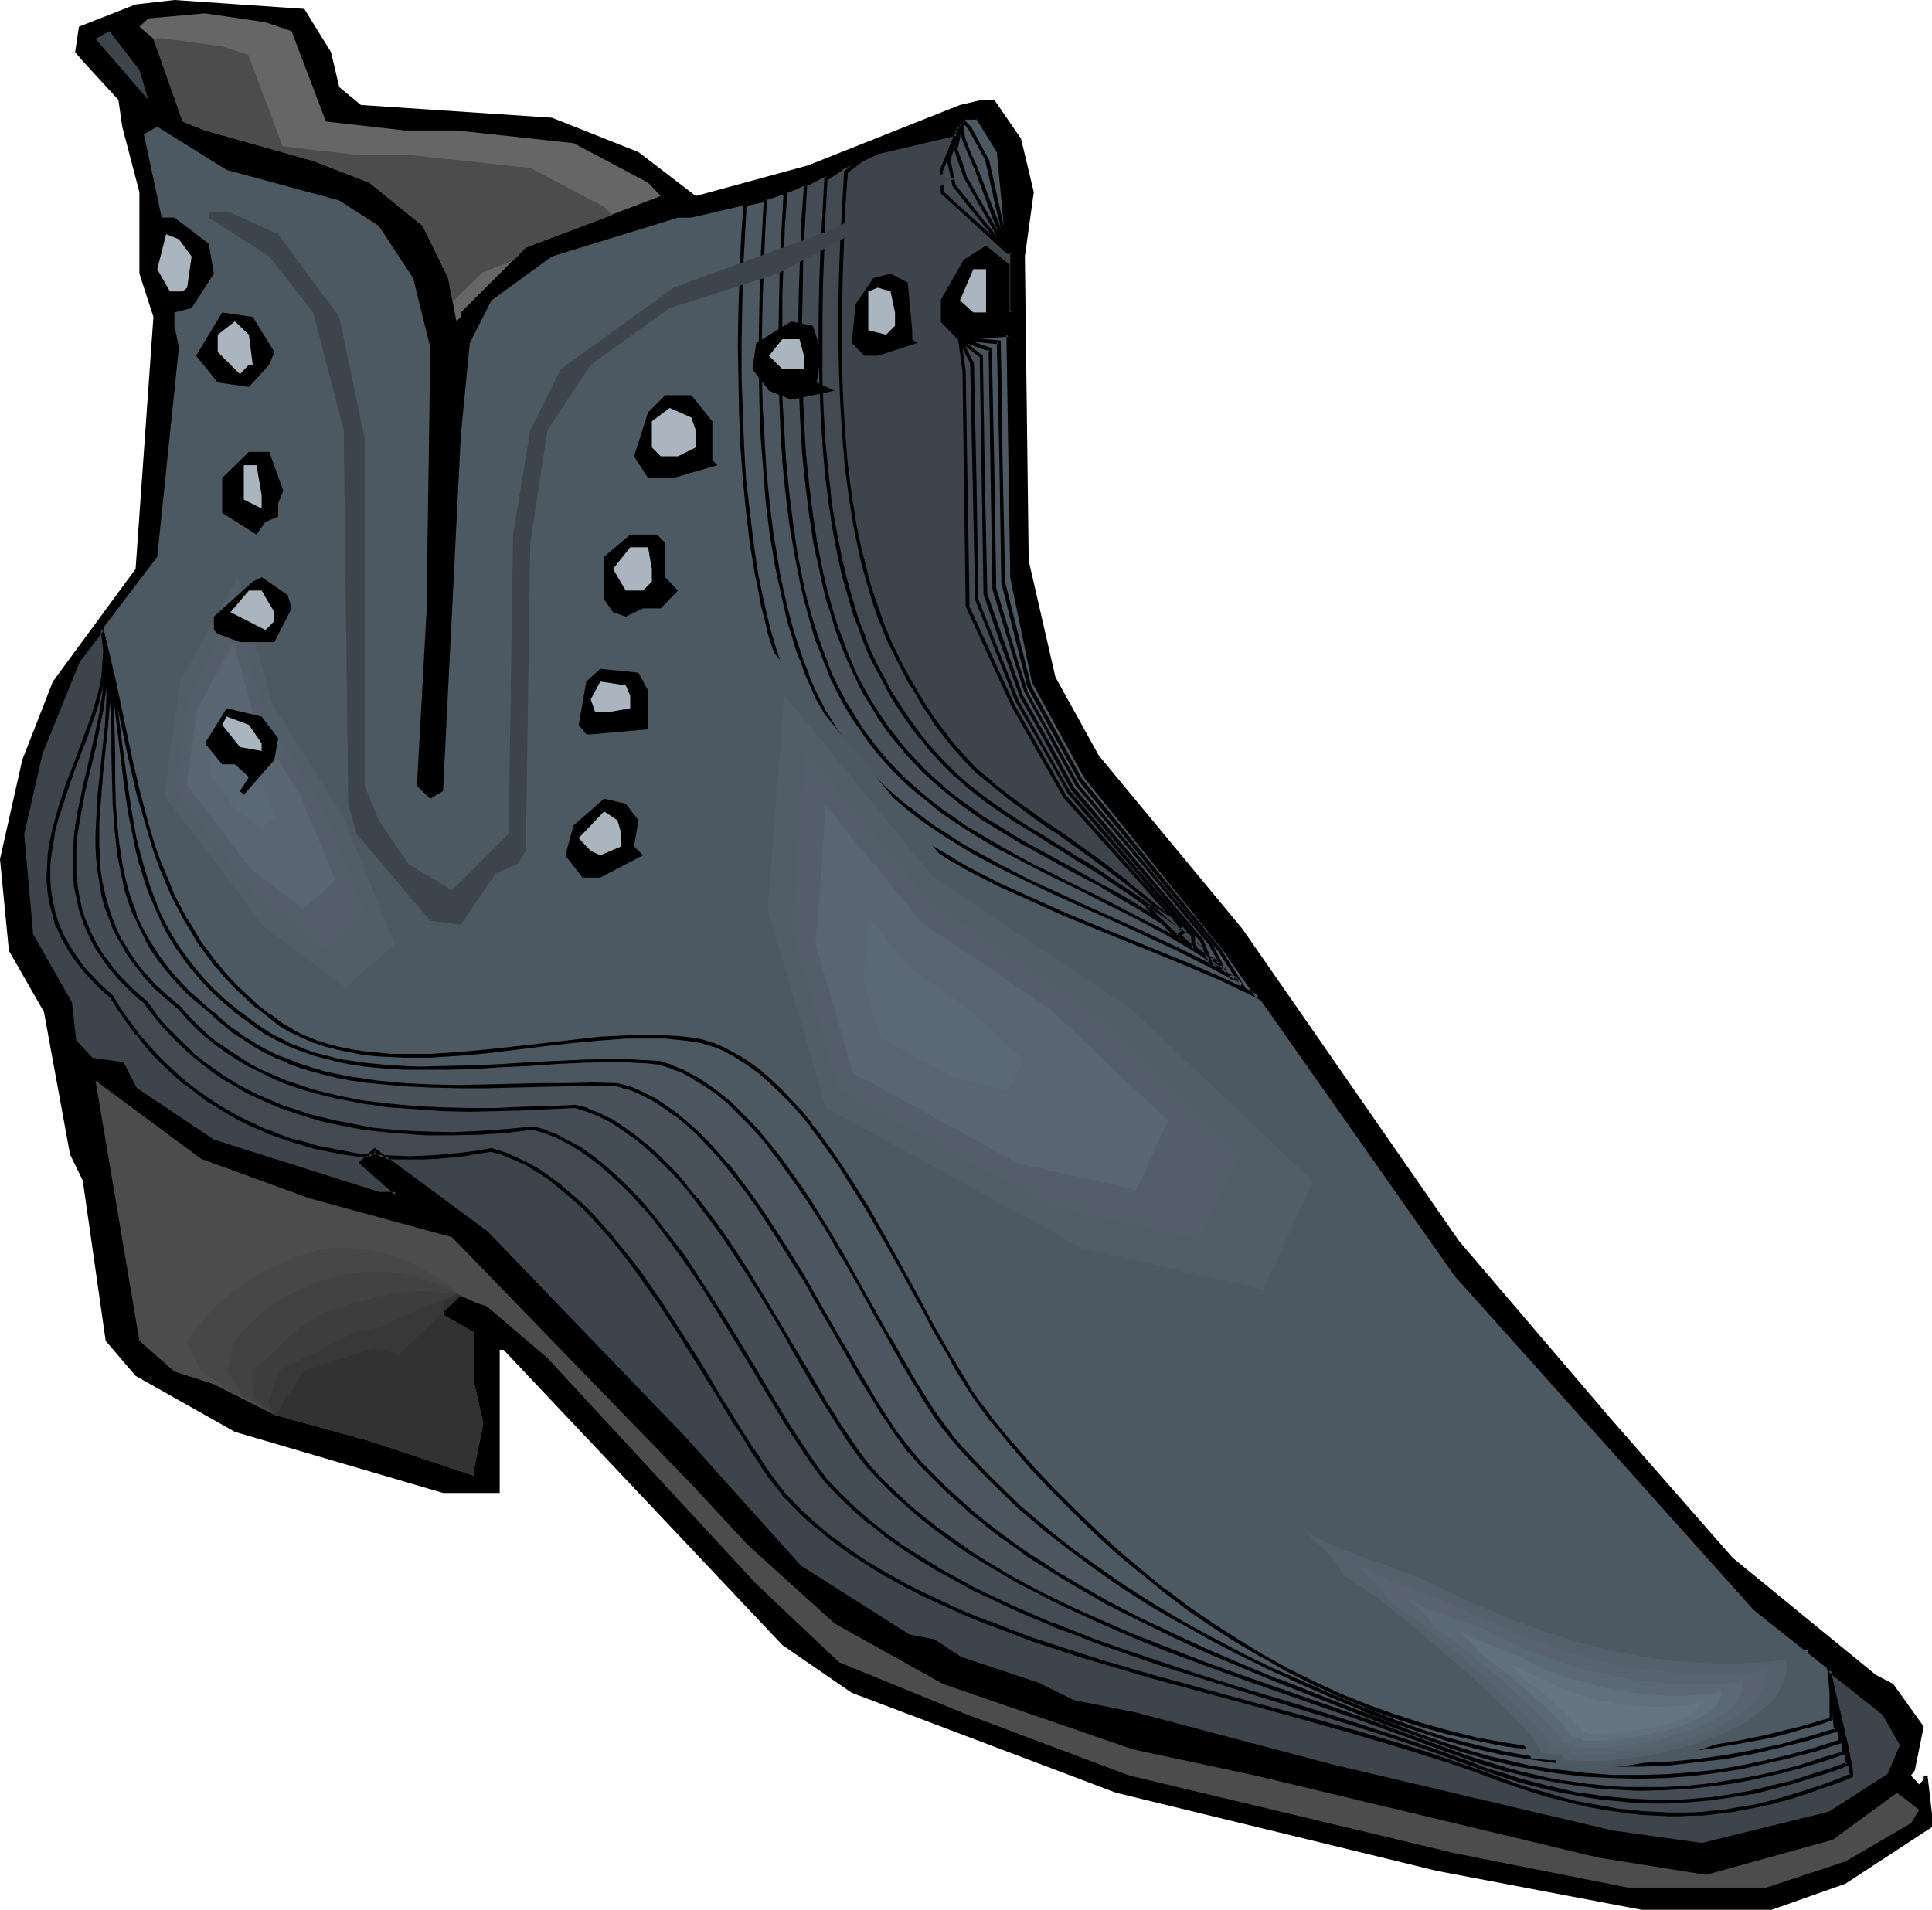 <?xml version="1.0" encoding="UTF-8" standalone="no"?>
<svg
   version="1.0"
   width="129.766mm"
   height="128.299mm"
   id="svg71"
   sodipodi:docname="Boot 17.wmf"
   xmlns:inkscape="http://www.inkscape.org/namespaces/inkscape"
   xmlns:sodipodi="http://sodipodi.sourceforge.net/DTD/sodipodi-0.dtd"
   xmlns="http://www.w3.org/2000/svg"
   xmlns:svg="http://www.w3.org/2000/svg">
  <sodipodi:namedview
     id="namedview71"
     pagecolor="#ffffff"
     bordercolor="#000000"
     borderopacity="0.25"
     inkscape:showpageshadow="2"
     inkscape:pageopacity="0.0"
     inkscape:pagecheckerboard="0"
     inkscape:deskcolor="#d1d1d1"
     inkscape:document-units="mm" />
  <defs
     id="defs1">
    <pattern
       id="WMFhbasepattern"
       patternUnits="userSpaceOnUse"
       width="6"
       height="6"
       x="0"
       y="0" />
  </defs>
  <path
     style="fill:#000000;fill-opacity:1;fill-rule:evenodd;stroke:none"
     d="m 84.032,13.25 2.101,8.887 5.494,4.524 48.48,3.232 21.978,8.725 14.544,11.149 28.442,-7.756 38.622,-15.35 5.494,-1.293 h 3.232 l 6.787,9.857 3.232,13.573 -2.262,16.32 0.97,77.237 6.787,29.57 10.989,19.875 36.522,44.112 54.944,79.176 38.622,45.243 30.866,35.225 36.36,29.731 4.363,2.262 7.757,10.826 -2.262,11.149 -0.97,1.293 2.101,2.262 1.131,-1.293 v -0.97 h 0.97 l 1.131,9.695 v 3.393 l -21.978,14.381 -18.746,6.625 h -32.966 l -51.874,-9.857 -81.608,-19.875 -67.064,-25.369 -17.614,-12.119 -70.781,-74.975 h -0.97 v 36.356 H 112.473 L 59.63,363.562 34.421,349.343 26.826,340.456 21.008,299.737 17.776,293.112 11.15,256.917 2.262,241.405 0,218.137 5.656,192.93 13.413,173.055 34.421,144.455 38.946,80.468 35.39,69.481 V 48.798 L 31.027,32.155 30.058,25.369 21.008,15.512 19.069,13.25 20.038,6.786 34.421,1.131 44.278,0 77.245,2.262 Z"
     id="path1" />
  <path
     style="fill:#666666;fill-opacity:1;fill-rule:evenodd;stroke:none"
     d="m 74.013,7.918 8.726,22.945 20.038,2.262 h 13.09 l 29.734,3.232 18.907,10.018 3.232,3.393 -34.259,13.088 -16.483,16.481 v 1.131 l -1.131,1.131 -2.101,-10.988 L 107.302,57.362 93.728,46.374 79.507,40.881 52.035,33.125 46.379,30.862 38.946,9.857 35.39,6.786 37.653,4.686 52.035,3.393 67.387,5.655 Z"
     id="path2" />
  <path
     style="fill:#3d444c;fill-opacity:1;fill-rule:evenodd;stroke:none"
     d="M 37.653,25.369 24.24,9.857 27.795,7.918 35.39,17.774 Z"
     id="path3" />
  <path
     style="fill:#4c5963;fill-opacity:1;fill-rule:evenodd;stroke:none"
     d="m 253.55,38.618 2.424,25.53 h 0.97 v 15.189 h -0.97 V 67.38 l -5.656,-4.524 -5.333,3.393 -5.656,10.018 v 5.332 l 4.363,4.524 12.282,-1.131 0.97,61.563 5.494,26.5 13.09,24.237 36.36,45.082 57.368,81.599 75.952,84.831 33.128,26.338 4.363,7.918 -3.232,7.756 -15.352,9.695 -31.997,7.756 -23.109,-3.07 -70.619,-16.805 -50.742,-13.25 -15.352,-3.232 -8.888,-4.363 -19.715,-6.463 -6.626,-4.524 -6.626,-1.131 -27.472,-17.613 -29.734,-33.125 -49.611,-51.545 -28.442,-21.167 -3.555,3.232 7.757,6.786 1.131,1.131 h -4.363 l -41.854,-13.25 -19.877,-13.411 -3.394,-6.463 -7.757,-0.969 -4.202,-4.524 -1.293,-9.857 -9.858,-17.613 -2.262,-25.369 4.525,-19.875 9.858,-24.237 19.877,-26.176 5.494,-53.161 -1.131,-5.494 v -3.393 l 4.363,-1.131 5.656,-8.725 -1.293,-7.594 -8.726,-6.625 h -3.232 l -4.525,-21.167 3.394,-1.939 17.614,10.988 28.603,7.756 10.019,6.463 8.726,13.25 4.363,17.613 -0.97,67.219 -2.424,44.112 3.394,3.232 3.232,-1.939 4.525,-90.487 2.262,-23.268 5.494,-10.826 15.352,-11.149 31.997,-9.857 h 3.394 l 18.746,-4.363 28.603,-12.28 22.139,-8.725 h 3.07 z"
     id="path4" />
  <path
     style="fill:#4c5963;fill-opacity:1;fill-rule:evenodd;stroke:none"
     d="M 60.923,138.154 43.794,169.501 38.946,203.595 68.357,242.213 93.081,260.957 107.787,248.03 92.112,209.412 71.104,175.802 Z"
     id="path5" />
  <path
     style="fill:#515e68;fill-opacity:1;fill-rule:evenodd;stroke:none"
     d="m 60.438,146.556 -7.434,13.25 -7.272,13.411 -4.04,28.762 12.605,16.481 12.282,16.481 10.666,7.918 10.504,7.918 6.141,-5.494 6.302,-5.494 -13.251,-32.801 -17.938,-28.439 z"
     id="path6" />
  <path
     style="fill:#545e6b;fill-opacity:1;fill-rule:evenodd;stroke:none"
     d="m 59.792,154.797 -5.818,10.988 -6.141,10.988 -1.616,11.957 -1.778,11.957 10.342,13.411 10.181,13.573 8.726,6.463 8.726,6.625 5.171,-4.524 5.01,-4.524 -10.827,-26.984 -3.717,-5.979 -3.717,-5.817 -7.272,-11.796 -3.717,-13.088 z"
     id="path7" />
  <path
     style="fill:#596570;fill-opacity:1;fill-rule:evenodd;stroke:none"
     d="m 59.307,163.037 -2.262,4.363 -2.424,4.363 -4.686,8.725 -2.586,18.744 8.08,10.503 7.918,10.664 13.574,10.341 4.202,-3.555 4.04,-3.716 -4.363,-10.503 -4.363,-10.664 -5.656,-9.21 -5.818,-9.21 z"
     id="path8" />
  <path
     style="fill:#596572;fill-opacity:1;fill-rule:evenodd;stroke:none"
     d="m 58.822,171.44 -3.394,6.302 -3.555,6.463 -0.808,6.786 -0.97,6.625 5.818,7.756 5.818,7.756 5.01,3.716 5.01,3.716 2.909,-2.585 2.909,-2.424 -3.07,-7.756 -3.232,-7.918 -4.202,-6.625 -4.202,-6.625 z"
     id="path9" />
  <path
     style="fill:#5b6875;fill-opacity:1;fill-rule:evenodd;stroke:none"
     d="m 58.176,179.842 -4.202,7.918 -1.131,8.402 7.272,9.695 6.302,4.686 3.555,-3.232 -3.878,-9.695 -5.171,-8.241 z"
     id="path10" />
  <path
     style="fill:#4c5963;fill-opacity:1;fill-rule:evenodd;stroke:none"
     d="m 464.438,424.156 13.898,10.988 4.363,7.918 -3.232,7.756 -15.352,9.695 -31.997,7.756 -23.109,-3.07 -70.619,-16.805 -50.742,-13.25 -15.352,-3.232 -8.888,-4.363 -19.715,-6.463 -6.626,-4.524 -6.626,-1.131 -27.472,-17.613 -29.734,-33.125 -49.611,-51.545 -28.442,-21.167 -3.555,3.232 7.757,6.786 1.131,1.131 h -4.363 l -41.854,-13.25 -19.877,-13.411 -3.394,-6.463 -7.757,-0.969 -4.202,-4.524 -1.293,-9.857 -9.858,-17.613 -2.262,-25.369 4.525,-19.875 9.858,-24.237 5.818,-7.594 1.778,6.786 1.454,6.948 2.909,13.735 1.454,6.948 1.616,6.786 1.778,6.625 2.101,6.786 1.131,3.232 1.131,3.232 1.293,3.07 1.454,3.232 1.454,3.07 1.616,3.07 1.778,2.909 1.939,2.909 1.939,2.908 2.262,2.747 2.262,2.747 2.586,2.747 2.586,2.424 2.747,2.585 3.07,2.424 3.232,2.262 2.747,1.616 2.747,1.454 3.07,1.293 2.909,0.97 3.232,0.808 3.07,0.646 3.394,0.485 3.232,0.323 3.394,0.162 3.394,0.162 h 3.394 3.555 l 7.11,-0.485 7.272,-0.646 14.382,-1.777 7.11,-0.646 6.949,-0.808 6.787,-0.485 h 3.232 3.394 3.07 l 3.232,0.323 2.909,0.323 3.07,0.485 3.07,0.969 2.909,1.293 2.909,1.454 2.909,1.939 2.747,1.939 2.747,2.424 2.747,2.585 2.586,2.747 2.747,2.909 2.586,3.07 2.424,3.393 2.424,3.393 2.424,3.555 2.424,3.555 4.525,7.594 4.363,7.594 4.363,7.594 4.04,7.594 2.101,3.716 1.939,3.555 1.939,3.555 1.939,3.232 1.778,3.232 1.939,3.07 1.778,2.908 1.778,2.585 1.778,2.585 1.778,2.262 5.01,5.979 5.171,5.979 5.333,5.655 5.494,5.494 5.494,5.332 5.656,5.171 5.818,4.847 5.979,4.848 5.979,4.363 6.141,4.363 6.302,4.04 6.302,3.716 6.464,3.555 6.464,3.393 6.626,2.908 6.787,2.909 6.787,2.424 6.949,2.262 6.949,1.939 7.11,1.616 7.11,1.454 7.272,0.97 7.272,0.808 7.434,0.485 7.434,0.162 7.434,-0.323 7.595,-0.485 7.595,-0.97 7.757,-1.293 7.757,-1.454 3.878,-0.969 3.878,-0.97 4.04,-1.131 3.878,-1.293 -0.162,-6.14 z M 189.072,52.03 l -0.485,8.725 -0.323,8.887 -0.323,8.725 -0.162,8.887 0.162,8.725 0.162,8.725 0.323,8.564 0.646,8.402 0.808,8.241 0.97,8.079 1.293,7.918 0.646,3.716 0.808,3.716 0.97,3.716 0.808,3.555 1.131,3.555 0.97,3.393 1.131,3.393 1.293,3.232 1.293,3.07 1.454,3.07 2.101,3.716 2.101,3.555 2.424,3.555 2.586,3.232 2.747,3.232 3.07,2.909 3.07,2.909 3.232,2.747 3.394,2.747 3.394,2.424 3.717,2.585 3.717,2.262 3.717,2.262 3.878,2.101 7.918,4.04 8.242,3.878 8.242,3.555 8.242,3.555 8.242,3.232 8.08,3.393 7.757,3.232 7.595,3.232 3.717,1.616 3.394,1.777 1.131,0.485 0.97,0.646 -7.434,-10.826 -36.36,-45.082 -13.09,-24.237 -5.494,-26.5 -0.97,-61.563 -12.282,1.131 -4.363,-4.524 v -5.332 l 5.656,-10.018 5.333,-3.393 5.656,4.524 v 11.957 h 0.97 V 64.148 h -0.97 l -2.424,-25.53 -5.494,-8.725 h -3.07 l -22.139,8.725 -28.603,12.28 z"
     id="path11" />
  <path
     style="fill:#000000;fill-opacity:1;fill-rule:evenodd;stroke:none"
     d="m 464.923,424.156 -0.808,0.323 13.898,10.988 -0.162,-0.162 4.525,7.918 v -0.323 l -3.232,7.594 0.162,-0.162 -15.352,9.857 0.162,-0.162 -32.158,7.918 h 0.162 L 409.009,464.713 h 0.162 l -70.619,-16.643 -50.742,-13.411 h -0.162 l -15.352,-3.07 h 0.162 l -8.888,-4.363 v 0 l -19.877,-6.625 h 0.162 l -6.626,-4.363 -6.626,-1.293 h 0.162 l -27.472,-17.451 v 0 l -29.734,-33.125 -49.611,-51.545 -0.162,-0.162 -28.603,-21.167 -4.202,3.716 8.08,7.11 1.131,1.131 0.323,-0.808 h -4.363 0.162 l -41.854,-13.25 0.162,0.162 -20.038,-13.411 0.162,0.162 -3.394,-6.625 -8.08,-1.131 0.323,0.162 -4.202,-4.524 v 0.323 L 18.261,254.493 8.242,236.881 8.403,237.042 6.141,211.674 v 0.162 l 4.525,-19.875 -0.162,0.162 9.858,-24.399 v 0.162 l 5.979,-7.756 -0.808,-0.162 1.616,6.948 1.454,6.948 v -0.162 l 2.909,13.896 1.454,6.786 v 0 l 1.616,6.948 1.939,6.625 1.939,6.625 1.131,3.393 1.131,3.07 0.162,0.162 1.293,3.232 1.293,3.07 1.616,3.07 1.616,3.07 v 0 l 1.778,2.908 1.778,3.07 2.101,2.747 2.101,2.909 h 0.162 l 2.262,2.747 2.586,2.747 2.586,2.424 2.747,2.585 h 0.162 l 3.07,2.424 v 0 l 3.07,2.424 2.747,1.616 h 0.162 l 2.747,1.293 2.909,1.293 h 0.162 l 2.909,0.969 3.232,0.808 v 0 l 3.232,0.646 3.232,0.646 3.394,0.323 v 0 l 3.394,0.162 3.394,0.162 h 3.394 3.555 l 7.11,-0.485 h 0.162 l 7.11,-0.646 14.382,-1.777 7.11,-0.808 6.949,-0.646 v 0 l 6.787,-0.485 h 3.232 3.394 3.07 v 0 l 3.07,0.323 3.07,0.323 2.909,0.485 v 0 l 3.07,0.969 -0.162,-0.162 3.07,1.293 2.909,1.616 h -0.162 l 2.909,1.777 2.909,2.101 -0.162,-0.162 2.747,2.424 2.747,2.585 2.747,2.747 2.586,2.908 v 0 l 2.586,3.07 h -0.162 l 2.586,3.393 2.424,3.393 2.424,3.393 2.262,3.716 4.686,7.433 v 0 l 4.363,7.594 4.363,7.756 4.04,7.433 2.101,3.716 1.778,3.555 2.101,3.555 v 0 l 1.939,3.232 1.778,3.393 v 0 l 1.939,3.07 1.778,2.909 1.778,2.585 1.778,2.424 1.616,2.262 h 0.162 l 5.01,6.14 v 0 l 5.171,5.979 5.333,5.655 5.494,5.494 5.494,5.332 5.656,5.171 5.818,4.847 h 0.162 l 5.818,4.847 v 0 l 5.979,4.524 6.141,4.201 6.302,4.04 6.302,3.716 h 0.162 l 6.464,3.716 6.464,3.232 6.626,3.07 6.787,2.747 v 0.162 l 6.787,2.424 6.949,2.262 6.949,1.939 7.11,1.616 h 0.162 l 7.11,1.454 7.272,0.97 7.272,0.808 v 0 l 7.434,0.485 h 7.434 l 7.434,-0.162 7.595,-0.485 h 0.162 l 7.595,-0.969 7.757,-1.293 7.757,-1.454 v 0 l 3.878,-0.97 3.878,-1.131 3.878,-0.97 4.202,-1.454 v -6.463 l -0.323,-6.14 -0.97,-0.969 0.485,7.11 v 6.14 l 0.323,-0.323 -3.878,1.131 -3.878,1.131 -4.04,0.97 -3.878,0.969 h 0.162 l -7.757,1.616 -7.757,1.293 -7.595,0.808 v 0 l -7.595,0.485 -7.434,0.323 -7.434,-0.162 -7.434,-0.485 h 0.162 l -7.434,-0.646 -7.11,-1.131 -7.272,-1.293 h 0.162 l -7.11,-1.777 -6.949,-1.939 -6.949,-2.262 -6.787,-2.424 v 0 l -6.787,-2.747 -6.626,-3.07 -6.464,-3.232 -6.464,-3.555 v 0 l -6.302,-3.878 -6.302,-4.04 -6.141,-4.201 -5.979,-4.524 v 0.162 l -5.818,-4.847 v 0 l -5.818,-4.848 -5.656,-5.171 -5.494,-5.332 -5.494,-5.494 -5.333,-5.655 -5.171,-5.979 v 0.162 l -5.01,-6.14 v 0 l -1.616,-2.262 -1.939,-2.424 -1.778,-2.585 -1.778,-3.07 -1.778,-2.909 v 0 l -1.939,-3.232 -1.939,-3.393 v 0 l -1.939,-3.393 -1.939,-3.555 -1.939,-3.716 -4.202,-7.594 -4.202,-7.594 -4.363,-7.756 v 0 l -4.686,-7.433 -2.424,-3.716 -2.424,-3.555 -2.424,-3.393 -2.424,-3.232 v 0 l -2.586,-3.232 v 0 l -2.747,-2.909 -2.586,-2.747 -2.747,-2.585 -2.747,-2.424 v 0 l -2.909,-2.101 -2.747,-1.777 h -0.162 l -2.909,-1.616 -2.909,-1.293 h -0.162 l -3.07,-0.97 v 0 l -2.909,-0.485 -3.07,-0.323 -3.07,-0.162 h -0.162 l -3.07,-0.162 h -3.394 l -3.232,0.162 -6.787,0.323 v 0 l -7.11,0.808 -6.949,0.808 -14.544,1.616 -7.11,0.646 v 0 l -7.11,0.485 h -3.555 -3.394 -3.394 l -3.394,-0.323 h 0.162 l -3.394,-0.323 -3.232,-0.485 -3.232,-0.646 v 0 l -3.07,-0.808 -3.07,-0.97 h 0.162 l -2.909,-1.131 -2.909,-1.454 h 0.162 l -2.747,-1.616 -3.232,-2.424 v 0.162 l -3.07,-2.424 v 0 l -2.747,-2.585 -2.586,-2.424 -2.586,-2.747 -2.262,-2.747 v 0.162 l -2.101,-2.909 -2.101,-2.747 -1.778,-3.07 -1.778,-2.908 v 0.162 l -1.616,-3.07 -1.616,-3.07 -1.293,-3.232 -1.293,-3.232 v 0.162 l -1.293,-3.232 -1.131,-3.232 -1.939,-6.625 -1.778,-6.786 -1.616,-6.786 v 0 l -1.454,-6.786 -2.909,-13.896 v 0 l -1.616,-6.948 -1.939,-7.756 -6.464,8.564 -9.696,24.237 -0.162,0.162 -4.525,19.875 2.262,25.53 10.019,17.613 v -0.162 l 1.131,10.018 4.525,4.686 7.918,1.131 -0.323,-0.323 3.394,6.625 20.038,13.411 42.016,13.25 h 5.333 l -1.778,-1.777 -7.757,-6.786 v 0.646 l 3.555,-3.232 -0.646,0.162 28.442,21.006 v 0 l 49.611,51.545 29.734,33.125 27.634,17.774 6.787,1.131 -0.162,-0.162 6.464,4.524 19.877,6.625 v 0 l 8.888,4.363 15.352,3.232 v 0 l 50.742,13.25 70.619,16.643 v 0 l 23.27,3.232 32.32,-7.756 15.352,-9.857 3.394,-8.079 -4.525,-8.241 -14.706,-11.634 z"
     id="path12" />
  <path
     style="fill:#000000;fill-opacity:1;fill-rule:evenodd;stroke:none"
     d="m 188.749,51.707 -0.646,9.049 -0.323,8.887 -0.323,8.725 -0.162,8.887 0.162,8.725 0.162,8.725 0.323,8.564 0.646,8.402 v 0.162 l 0.808,8.241 0.97,8.079 1.293,7.756 0.808,3.878 0.646,3.716 v 0 l 0.97,3.716 0.808,3.555 1.131,3.555 1.131,3.393 1.131,3.393 v 0 l 1.293,3.232 v 0 l 1.293,3.07 1.454,3.07 1.939,3.716 v 0.162 l 2.262,3.555 2.424,3.393 v 0 l 2.586,3.393 v 0 l 2.747,3.232 3.07,2.909 3.07,2.908 3.232,2.747 v 0 l 3.394,2.747 v 0 l 3.555,2.585 3.555,2.424 3.717,2.262 3.717,2.262 h 0.162 l 3.878,2.262 7.918,4.04 8.242,3.716 8.242,3.716 8.242,3.393 16.322,6.625 7.757,3.232 7.595,3.232 3.555,1.777 3.555,1.616 1.131,0.646 2.586,1.293 -8.565,-12.119 v 0 L 275.851,196.97 v 0.162 L 262.761,172.894 h 0.162 l -5.494,-26.338 v 0 l -1.131,-61.886 -12.766,0.969 0.485,0.162 -4.363,-4.524 0.162,0.323 v -5.332 l -0.162,0.162 5.656,-10.018 -0.162,0.162 5.333,-3.232 h -0.485 l 5.656,4.363 -0.162,-0.323 v 12.442 h 1.778 V 63.664 h -1.293 l 0.323,0.323 -2.262,-25.369 -5.656,-9.21 h -3.394 l -22.301,8.887 v 0 l -28.603,12.119 v 0 l -5.333,1.293 0.485,0.646 5.171,-1.131 28.603,-12.119 v 0 l 22.139,-8.725 h -0.162 3.07 l -0.323,-0.323 5.494,8.887 -0.162,-0.162 2.424,25.692 h 1.454 l -0.485,-0.323 v 15.189 l 0.485,-0.323 h -0.97 l 0.323,0.323 V 67.219 l -5.979,-4.847 -5.656,3.555 -5.818,10.18 v 5.655 l 4.525,4.686 12.605,-0.969 -0.485,-0.485 0.97,61.725 5.494,26.5 13.251,24.237 36.36,45.243 h -0.162 l 7.595,10.826 0.646,-0.646 -1.131,-0.646 -0.97,-0.646 -3.555,-1.616 -3.717,-1.777 -7.434,-3.232 -7.918,-3.232 -16.322,-6.625 -8.242,-3.393 -8.242,-3.716 -8.242,-3.716 -7.918,-4.04 -3.878,-2.262 h 0.162 l -3.878,-2.262 -3.717,-2.262 -3.555,-2.424 -3.555,-2.585 v 0.162 l -3.394,-2.747 h 0.162 l -3.232,-2.747 -3.07,-2.909 -3.07,-2.908 -2.747,-3.232 v 0 l -2.586,-3.232 v 0 l -2.424,-3.393 -2.101,-3.555 v 0 l -2.101,-3.716 -1.293,-3.07 -1.293,-3.07 v 0 l -1.293,-3.232 v 0 l -1.131,-3.393 -1.131,-3.393 -0.97,-3.393 -0.97,-3.716 -0.808,-3.555 v 0 l -0.808,-3.716 -0.808,-3.878 -1.131,-7.756 -0.97,-8.079 -0.97,-8.241 v 0 l -0.485,-8.402 -0.323,-8.564 -0.323,-8.725 v -8.725 l 0.162,-8.887 0.162,-8.725 0.485,-8.887 0.485,-8.725 -0.323,0.323 z"
     id="path13" />
  <path
     style="fill:#4c5660;fill-opacity:1;fill-rule:evenodd;stroke:none"
     d="m 464.438,424.156 6.949,5.494 6.949,5.494 2.262,4.04 2.101,3.878 -1.616,3.878 -1.616,3.878 -7.757,4.847 -7.595,4.847 -31.997,7.756 -11.635,-1.616 -11.474,-1.454 -35.229,-8.564 -35.39,-8.241 -50.742,-13.25 -7.757,-1.454 -7.595,-1.777 -8.888,-4.363 -9.858,-3.232 -9.858,-3.232 -3.232,-2.262 -3.394,-2.262 -3.232,-0.646 -3.394,-0.485 -27.472,-17.613 -14.867,-16.481 -14.867,-16.643 -24.886,-25.853 -24.725,-25.692 -14.221,-10.664 -14.221,-10.503 -1.778,1.616 -1.778,1.616 7.757,6.786 1.131,1.131 h -4.363 l -21.008,-6.625 -20.846,-6.625 -10.019,-6.625 -9.858,-6.786 -1.778,-3.232 -1.616,-3.232 -3.878,-0.646 -3.878,-0.323 -2.101,-2.262 -2.101,-2.262 -0.646,-5.009 -0.485,-4.847 -5.01,-8.887 -5.01,-8.725 -1.131,-12.603 -1.131,-12.765 2.262,-9.857 1.131,-5.009 1.131,-5.009 4.848,-11.957 5.01,-12.28 5.818,-7.594 1.454,6.463 1.131,6.625 0.97,6.625 0.97,6.625 1.616,13.25 0.97,6.463 1.293,6.625 0.646,3.07 0.808,3.232 0.97,3.232 0.97,3.07 1.131,3.07 1.293,3.07 1.454,2.909 1.616,2.908 1.778,2.909 1.939,2.909 2.101,2.747 2.262,2.747 2.586,2.747 2.747,2.585 2.909,2.424 3.232,2.585 2.586,1.939 2.747,1.616 2.747,1.616 2.909,1.454 2.909,1.131 3.07,0.97 3.232,0.97 3.232,0.646 3.07,0.646 3.394,0.485 3.394,0.323 3.394,0.323 3.394,0.162 3.394,0.162 7.11,-0.162 6.949,-0.162 7.11,-0.323 7.11,-0.485 6.787,-0.485 6.949,-0.323 h 6.626 3.232 3.232 l 3.07,0.323 3.07,0.162 3.07,0.97 2.909,1.293 2.909,1.454 2.909,1.777 2.747,2.101 2.909,2.262 2.586,2.585 2.747,2.747 2.586,2.747 2.586,3.07 2.424,3.232 2.586,3.393 2.424,3.555 2.262,3.393 4.686,7.433 4.525,7.433 4.202,7.594 4.202,7.433 1.939,3.555 1.939,3.555 2.101,3.393 1.778,3.393 1.939,3.07 1.778,3.07 1.939,2.747 1.778,2.747 1.778,2.424 1.616,2.262 2.747,3.232 2.909,3.07 2.909,3.07 2.909,2.909 5.979,5.817 6.464,5.494 6.464,5.171 6.949,5.009 6.949,4.686 7.11,4.686 7.272,4.201 7.434,4.04 7.434,4.04 7.595,3.716 7.757,3.555 7.757,3.393 7.757,3.232 7.757,3.07 7.11,2.585 7.11,2.101 7.11,1.939 7.11,1.616 6.949,1.131 7.11,0.97 6.949,0.646 6.949,0.162 h 7.11 l 6.949,-0.323 7.11,-0.646 6.949,-0.97 6.949,-1.293 6.949,-1.616 7.11,-1.777 6.949,-2.101 v -1.616 l -0.162,-1.939 -0.485,-4.04 -0.485,-4.201 -0.162,-1.777 z M 194.405,50.414 l -0.646,8.725 -0.323,8.725 -0.323,8.725 v 8.887 8.564 8.725 l 0.485,8.402 0.485,8.241 0.808,8.241 0.97,7.918 1.293,7.756 0.646,3.716 0.808,3.716 0.97,3.555 0.808,3.555 0.97,3.555 1.131,3.393 1.131,3.232 1.293,3.232 1.293,3.07 1.454,3.07 1.939,3.716 2.101,3.555 2.262,3.393 2.424,3.232 2.586,3.07 2.747,2.909 2.747,2.747 2.909,2.585 3.07,2.585 3.232,2.424 3.232,2.262 3.232,2.262 3.394,2.101 3.555,2.101 7.11,3.716 7.272,3.716 7.434,3.555 7.595,3.393 7.595,3.393 7.595,3.393 7.595,3.555 7.272,3.716 7.272,4.04 v -0.162 l -0.646,-0.485 0.162,0.162 0.323,0.323 0.323,0.323 0.485,0.485 0.808,0.646 -5.656,-8.887 -35.067,-42.981 -13.251,-23.914 -6.626,-26.338 -0.646,-30.539 -0.162,-15.35 -0.323,-15.189 -5.01,-0.485 -4.848,-0.323 -2.101,-2.262 -2.262,-2.262 v -5.332 l 2.909,-5.009 2.747,-5.009 2.586,-1.616 2.747,-1.777 1.293,1.131 1.454,1.131 2.909,2.262 v 11.957 h 0.97 V 64.148 h -0.97 l -2.747,-11.796 -2.586,-11.634 -2.262,-4.04 -2.101,-4.04 -0.97,-0.969 -0.646,-0.969 -10.989,4.04 -10.666,3.878 -24.078,10.18 -2.262,0.808 z"
     id="path14" />
  <path
     style="fill:#000000;fill-opacity:1;fill-rule:evenodd;stroke:none"
     d="m 464.923,423.994 -0.808,0.485 6.949,5.494 6.949,5.494 -0.162,-0.162 2.262,4.04 2.262,3.878 v -0.323 l -1.616,3.878 -1.616,3.878 0.162,-0.162 -7.757,4.847 -7.595,4.848 0.162,-0.162 -32.158,7.918 h 0.162 l -11.474,-1.777 -11.635,-1.454 h 0.162 l -35.229,-8.402 -35.39,-8.241 -50.742,-13.411 h -0.162 l -7.595,-1.454 -7.757,-1.616 h 0.162 l -8.888,-4.363 v 0 l -10.019,-3.393 -9.858,-3.232 h 0.162 l -3.232,-2.262 -3.394,-2.101 -3.394,-0.646 -3.232,-0.646 h 0.162 l -27.472,-17.451 v 0 l -14.867,-16.481 -14.867,-16.643 -24.886,-25.853 -24.725,-25.692 -0.162,-0.162 -14.059,-10.503 -14.706,-10.664 -4.04,3.716 8.08,7.11 1.131,1.131 0.323,-0.808 h -4.363 0.162 l -21.008,-6.625 -20.846,-6.625 0.162,0.162 -10.019,-6.625 -10.019,-6.786 0.162,0.162 -1.616,-3.232 -1.778,-3.393 -4.04,-0.646 -4.04,-0.485 0.323,0.162 -2.101,-2.262 -2.101,-2.262 v 0.323 l -0.485,-5.009 -0.485,-5.009 -5.171,-8.887 -5.01,-8.725 0.162,0.162 -1.131,-12.603 -1.131,-12.765 v 0.162 l 2.262,-9.857 1.131,-5.009 v 0 l 1.131,-5.009 -0.162,0.162 5.01,-12.119 4.848,-12.28 v 0.162 l 5.979,-7.756 -0.808,-0.162 1.454,6.625 v -0.162 l 1.131,6.625 0.97,6.625 0.808,6.625 1.616,13.25 0.97,6.625 1.293,6.463 v 0 l 0.646,3.232 0.808,3.232 0.97,3.07 0.97,3.07 1.131,3.07 0.162,0.162 1.293,3.07 1.293,2.908 1.616,3.07 v 0 l 1.778,2.909 1.939,2.747 2.101,2.909 h 0.162 l 2.262,2.747 v 0 l 2.586,2.747 2.747,2.585 2.909,2.424 v 0.162 l 3.394,2.424 2.586,1.939 2.586,1.777 h 0.162 l 2.747,1.454 2.909,1.454 v 0 l 2.909,1.131 h 0.162 l 3.07,1.131 3.07,0.808 3.232,0.808 v 0 l 3.232,0.646 3.394,0.485 3.232,0.323 3.555,0.323 v 0 l 3.394,0.162 h 3.394 7.11 l 6.949,-0.162 7.11,-0.485 7.11,-0.323 6.787,-0.485 6.949,-0.323 6.626,-0.162 h 3.232 l 3.232,0.162 3.07,0.162 v 0 l 2.909,0.323 v 0 l 3.07,0.97 h -0.162 l 3.07,1.131 2.909,1.616 h -0.162 l 2.909,1.777 2.909,1.939 v 0 l 2.747,2.262 v 0 l 2.586,2.585 2.747,2.747 2.586,2.747 v 0 l 2.586,3.07 h -0.162 l 2.586,3.232 2.424,3.393 2.424,3.393 2.424,3.555 4.686,7.271 4.363,7.594 v -0.162 l 4.363,7.594 4.04,7.433 2.101,3.555 1.939,3.555 1.939,3.393 v 0.162 l 1.939,3.232 1.939,3.232 1.778,3.07 1.778,2.747 1.778,2.747 1.778,2.424 1.778,2.101 v 0.162 l 2.747,3.232 2.909,3.07 2.909,3.07 2.909,2.908 5.979,5.817 6.464,5.494 v 0 l 6.626,5.171 v 0 l 6.787,5.009 6.949,4.848 7.11,4.524 7.272,4.201 h 0.162 l 7.434,4.201 7.434,3.878 7.595,3.716 7.757,3.555 7.757,3.393 7.757,3.232 v 0.162 l 7.757,3.07 h 0.162 l 7.11,2.424 6.949,2.262 7.11,1.939 7.11,1.616 v 0 l 7.11,1.131 6.949,0.97 6.949,0.646 h 0.162 l 6.949,0.162 h 7.11 l 6.949,-0.323 v 0 l 7.11,-0.808 6.949,-0.808 7.11,-1.293 v 0 l 6.949,-1.616 7.11,-1.777 7.272,-2.262 v -1.939 l -0.162,-1.939 v 0 l -0.485,-4.201 -0.485,-4.04 -0.162,-1.777 -0.162,-1.777 -1.131,-0.97 0.323,2.747 0.323,1.939 0.485,4.04 0.323,4.04 v 0 l 0.162,1.939 0.162,1.616 0.323,-0.485 -7.11,2.101 -6.949,1.939 -7.11,1.454 h 0.162 l -7.11,1.293 -6.949,0.97 -6.949,0.646 v 0 l -6.949,0.323 -7.11,0.162 -6.949,-0.323 v 0 l -6.949,-0.646 -6.949,-0.808 -7.11,-1.293 v 0 l -6.949,-1.616 -7.11,-1.777 -7.11,-2.262 -7.11,-2.585 h 0.162 l -7.918,-3.07 v 0 l -7.757,-3.232 -7.595,-3.393 -7.757,-3.393 -7.595,-3.716 -7.595,-4.04 -7.434,-4.04 v 0 l -7.272,-4.363 -7.11,-4.524 -6.949,-4.847 -6.787,-4.847 v 0 l -6.464,-5.171 v 0 l -6.464,-5.494 -5.979,-5.817 -2.909,-2.909 -2.909,-3.07 -2.909,-3.07 -2.747,-3.232 h 0.162 l -1.778,-2.262 -1.778,-2.424 -1.778,-2.585 -1.778,-2.908 -1.939,-3.07 -1.778,-3.07 -1.939,-3.393 v 0.162 l -1.939,-3.555 -2.101,-3.393 -1.939,-3.555 -4.202,-7.433 -4.202,-7.594 v 0 l -4.525,-7.594 -4.525,-7.271 -2.424,-3.555 -2.424,-3.393 -2.424,-3.393 -2.586,-3.232 v 0 l -2.586,-3.07 v -0.162 l -2.586,-2.747 -2.747,-2.747 -2.586,-2.585 h -0.162 l -2.747,-2.262 v 0 l -2.909,-2.101 -2.747,-1.777 h -0.162 l -2.909,-1.616 -2.909,-1.131 -0.162,-0.162 -3.07,-0.97 -3.07,-0.162 v 0 l -3.07,-0.162 -3.232,-0.162 h -3.232 l -6.626,0.162 -6.949,0.323 -6.787,0.323 -7.11,0.485 -7.11,0.323 -6.949,0.162 -7.11,0.162 -3.394,-0.162 -3.394,-0.162 v 0 l -3.394,-0.323 -3.394,-0.323 -3.232,-0.485 -3.232,-0.485 v 0 l -3.07,-0.808 -3.232,-0.808 -3.07,-1.131 h 0.162 l -3.07,-1.131 v 0 l -2.747,-1.454 -2.909,-1.454 h 0.162 l -2.747,-1.777 -2.586,-1.939 -3.232,-2.424 v 0 l -2.909,-2.424 -2.747,-2.585 -2.586,-2.747 v 0 l -2.262,-2.747 v 0 l -2.101,-2.747 -1.939,-2.747 -1.778,-2.909 v 0 l -1.616,-2.908 -1.454,-3.07 -1.131,-3.07 v 0.162 l -1.131,-3.07 -0.97,-3.07 -0.97,-3.232 -0.808,-3.07 -0.808,-3.232 v 0 l -1.131,-6.463 -0.97,-6.463 -1.778,-13.25 -0.808,-6.625 -0.97,-6.786 -1.131,-6.463 v -0.162 l -1.778,-7.433 -6.464,8.564 -4.848,12.28 -4.848,11.957 -0.162,0.162 -1.131,5.009 v 0 l -0.97,4.847 -2.424,10.018 1.293,12.765 0.97,12.765 5.171,8.887 4.848,8.725 v -0.162 l 0.485,5.009 0.646,5.009 2.262,2.424 2.262,2.262 4.04,0.485 3.878,0.646 -0.323,-0.323 1.616,3.232 1.778,3.393 10.019,6.787 10.019,6.625 20.846,6.786 21.17,6.463 h 5.333 l -1.778,-1.777 -7.757,-6.786 v 0.646 l 1.778,-1.616 1.778,-1.616 -0.646,0.162 14.221,10.503 14.221,10.503 v 0 l 24.725,25.692 24.886,25.853 14.867,16.643 14.867,16.481 27.634,17.774 3.555,0.485 3.232,0.646 -0.162,-0.162 3.232,2.262 3.232,2.262 10.019,3.393 9.858,3.232 v 0 l 8.888,4.363 7.757,1.616 7.595,1.616 v 0 l 50.742,13.25 35.39,8.241 35.229,8.402 v 0 l 11.635,1.616 11.635,1.616 32.32,-7.756 7.595,-5.009 7.757,-4.848 1.778,-4.04 1.616,-4.04 -2.262,-4.201 -2.262,-4.04 -6.949,-5.494 -7.918,-6.302 z"
     id="path15" />
  <path
     style="fill:#000000;fill-opacity:1;fill-rule:evenodd;stroke:none"
     d="m 193.92,50.091 -0.485,9.049 -0.485,8.725 -0.162,8.725 -0.162,8.887 v 8.564 l 0.162,8.725 0.323,8.402 0.646,8.241 v 0.162 l 0.646,8.079 0.97,7.918 1.293,7.756 0.808,3.878 v 0 l 0.808,3.716 0.808,3.555 0.808,3.555 1.131,3.555 0.97,3.393 1.293,3.232 1.131,3.232 v 0 l 1.454,3.232 1.293,2.909 2.101,3.716 v 0.162 l 2.101,3.555 2.262,3.232 2.424,3.393 v 0 l 2.586,3.07 2.747,2.908 2.747,2.747 3.07,2.585 v 0 l 3.07,2.585 v 0 l 3.07,2.424 3.232,2.262 3.394,2.262 3.394,2.101 3.394,2.101 v 0 l 7.272,3.878 7.272,3.555 7.434,3.555 7.595,3.393 7.595,3.393 7.595,3.555 7.595,3.555 7.272,3.716 7.272,3.878 h -0.162 l 0.808,0.808 v -1.454 l -0.162,-0.162 -0.162,-0.162 -0.646,-0.485 h -1.293 l 0.97,0.808 0.162,0.323 -0.162,-0.162 0.323,0.323 v 0 l 0.485,0.323 h -0.162 l 0.485,0.485 h 0.162 l 2.747,2.424 -7.11,-11.311 v 0 L 274.881,197.939 v 0.162 l -13.09,-23.914 v 0 l -6.626,-26.338 v 0.162 l -0.646,-30.539 -0.162,-15.35 -0.323,-15.674 -5.333,-0.485 -5.01,-0.323 0.323,0.162 -2.101,-2.262 -2.262,-2.262 0.162,0.323 v -5.332 l -0.162,0.162 2.909,-5.009 2.747,-5.009 -0.162,0.162 2.747,-1.616 2.586,-1.616 h -0.485 l 1.454,0.969 h -0.162 l 1.454,1.131 v 0.162 l 2.909,2.101 -0.162,-0.323 v 12.442 h 1.778 V 63.664 h -1.293 l 0.323,0.323 -2.586,-11.634 -2.586,-11.634 -2.262,-4.201 -2.262,-4.201 -0.97,-0.969 v 0 l -0.97,-1.293 -11.15,4.201 -10.666,4.04 v 0 l -24.078,10.18 h 0.162 l -2.424,0.646 -2.586,0.969 0.485,0.808 2.424,-0.808 2.262,-0.808 h 0.162 l 23.917,-10.18 v 0 l 10.666,-3.878 10.827,-4.201 -0.323,-0.162 0.646,0.969 v 0 l 0.97,1.131 -0.162,-0.162 2.262,4.04 2.262,4.201 -0.162,-0.162 2.586,11.634 2.909,11.957 h 1.293 l -0.485,-0.323 v 15.189 l 0.485,-0.323 h -0.97 l 0.323,0.323 V 67.219 l -3.07,-2.424 h 0.162 l -1.454,-1.131 v 0 l -1.616,-1.293 -2.909,1.777 -2.747,1.777 -2.909,5.171 -2.909,5.009 v 5.655 l 2.424,2.424 2.101,2.262 5.171,0.485 5.01,0.485 -0.485,-0.485 0.323,15.189 0.323,15.35 0.485,30.539 6.626,26.5 13.251,24.076 35.229,42.981 v 0 l 5.494,8.725 0.646,-0.485 -0.646,-0.646 v 0 l -0.485,-0.485 v 0 l -0.485,-0.323 h 0.162 l -0.323,-0.323 -0.162,-0.162 v 0.162 -0.162 l -0.323,0.808 v 0 l -0.162,-0.162 0.485,0.485 v 0 0.162 -0.323 0 l 0.646,-0.323 v -0.162 l -7.272,-3.878 -7.434,-3.716 -7.595,-3.555 -7.434,-3.393 -7.595,-3.393 -7.757,-3.555 -7.434,-3.393 -7.272,-3.716 -7.11,-3.878 v 0 l -3.394,-1.939 -3.394,-2.262 -3.394,-2.101 -3.232,-2.424 -3.07,-2.424 v 0.162 l -3.07,-2.585 v 0 l -2.909,-2.585 -2.747,-2.747 -2.747,-2.908 -2.586,-3.07 h 0.162 l -2.424,-3.232 -2.262,-3.232 -2.262,-3.716 v 0.162 l -1.939,-3.716 -1.454,-3.07 -1.293,-3.07 h 0.162 l -1.293,-3.07 -1.131,-3.393 -1.131,-3.393 -0.97,-3.393 -0.97,-3.716 -0.808,-3.555 -0.808,-3.716 v 0.162 l -0.646,-3.878 -1.293,-7.756 -0.97,-7.918 -0.808,-8.079 v 0 l -0.485,-8.241 -0.485,-8.402 -0.162,-8.725 v -8.564 l 0.162,-8.887 0.323,-8.725 0.323,-8.725 0.485,-8.725 -0.323,0.485 z"
     id="path16" />
  <path
     style="fill:#49515b;fill-opacity:1;fill-rule:evenodd;stroke:none"
     d="m 464.438,424.156 6.949,5.494 6.949,5.494 2.262,4.04 2.101,3.878 -1.616,3.878 -1.616,3.878 -7.757,4.847 -7.595,4.847 -31.997,7.756 -11.635,-1.616 -11.474,-1.454 -35.229,-8.564 -35.39,-8.241 -50.742,-13.25 -7.757,-1.454 -7.595,-1.777 -8.888,-4.363 -9.858,-3.232 -9.858,-3.232 -3.232,-2.262 -3.394,-2.262 -3.232,-0.646 -3.394,-0.485 -27.472,-17.613 -14.867,-16.481 -14.867,-16.643 -24.886,-25.853 -24.725,-25.692 -14.221,-10.664 -14.221,-10.503 -1.778,1.616 -1.778,1.616 7.757,6.786 1.131,1.131 h -4.363 l -21.008,-6.625 -20.846,-6.625 -10.019,-6.625 -9.858,-6.786 -1.778,-3.232 -1.616,-3.232 -3.878,-0.646 -3.878,-0.323 -2.101,-2.262 -2.101,-2.262 -0.646,-5.009 -0.485,-4.847 -5.01,-8.887 -5.01,-8.725 -1.131,-12.603 -1.131,-12.765 2.262,-9.857 1.131,-5.009 1.131,-5.009 4.848,-11.957 5.01,-12.28 5.818,-7.594 0.808,3.07 0.485,3.07 0.485,3.07 0.323,3.232 0.485,6.302 0.162,6.463 0.162,6.302 v 6.463 l 0.323,6.302 0.323,6.302 0.323,3.232 0.485,3.07 0.485,3.232 0.646,3.07 0.808,3.07 0.97,2.909 1.131,3.07 1.293,2.908 1.454,2.909 1.778,2.909 1.939,2.908 2.101,2.747 2.424,2.747 2.586,2.747 3.07,2.585 3.232,2.747 2.424,2.262 2.586,2.101 2.586,1.777 2.747,1.777 2.909,1.616 2.909,1.293 2.909,1.293 3.07,1.131 3.07,0.97 3.232,0.808 3.232,0.808 3.394,0.646 3.232,0.485 3.394,0.485 6.787,0.646 6.787,0.323 h 7.11 6.949 l 6.787,-0.162 6.949,-0.162 6.626,-0.162 h 6.626 6.302 l 3.07,0.97 2.909,1.293 2.909,1.454 2.909,1.777 2.747,1.939 2.747,2.262 2.909,2.424 2.586,2.747 2.586,2.747 2.586,3.07 2.586,3.232 2.424,3.232 2.424,3.393 2.424,3.393 4.686,7.271 4.363,7.271 4.363,7.433 4.202,7.271 3.878,6.948 1.939,3.393 2.101,3.232 1.778,3.232 1.939,2.909 1.778,2.908 1.778,2.585 1.778,2.424 1.778,2.262 2.909,3.393 3.07,3.07 3.232,3.232 3.232,2.909 3.394,3.07 3.555,2.747 3.555,2.747 3.555,2.747 3.878,2.585 3.878,2.585 3.878,2.424 3.878,2.424 8.08,4.524 8.403,4.363 8.565,4.201 8.888,3.878 8.726,3.878 8.888,3.555 17.938,6.948 8.888,3.555 8.888,3.232 3.717,1.454 3.555,1.293 3.717,1.131 3.555,0.97 3.555,1.131 3.555,0.808 3.555,0.808 3.555,0.646 3.394,0.646 3.555,0.485 6.787,0.808 6.787,0.485 h 6.626 l 6.626,-0.162 6.464,-0.485 6.464,-0.808 6.302,-0.969 6.302,-1.293 6.302,-1.454 6.302,-1.777 6.141,-1.939 v -0.97 l -0.162,-0.808 v -1.131 l -0.162,-1.131 -0.323,-2.424 -0.485,-2.585 -0.485,-2.585 -0.485,-2.424 -0.323,-2.262 -0.162,-0.97 z m -265.024,-375.358 -0.485,8.725 -0.485,8.725 -0.162,8.725 -0.162,8.564 v 8.725 l 0.162,8.402 0.323,8.402 0.485,8.241 0.808,7.918 0.97,7.918 1.131,7.594 1.616,7.271 0.808,3.716 0.97,3.393 0.97,3.555 0.97,3.393 1.131,3.232 1.293,3.232 1.293,3.07 1.454,3.07 1.939,3.716 1.939,3.393 2.262,3.393 2.262,3.07 2.262,2.909 2.424,2.747 2.586,2.747 2.586,2.424 2.747,2.424 2.747,2.262 2.909,2.262 2.909,2.101 3.07,1.939 3.07,1.939 6.302,3.716 6.464,3.393 6.626,3.393 6.949,3.393 6.949,3.393 7.11,3.716 7.272,3.878 7.272,4.04 3.555,2.262 3.555,2.262 h 0.162 -0.162 l -0.323,-0.162 -0.323,-0.323 -0.646,-0.646 -0.808,-0.485 -0.323,-0.162 h -0.162 l 0.323,0.323 0.323,0.323 0.646,0.646 0.485,0.485 0.485,0.323 0.485,0.646 0.808,0.646 -1.939,-3.555 -1.778,-3.393 -16.968,-20.521 -17.13,-20.198 -13.09,-23.914 -1.939,-6.463 -2.101,-6.463 -3.878,-13.088 -0.485,-30.378 -0.646,-30.378 -1.939,-0.646 -1.939,-0.646 -3.717,-1.293 -2.101,-2.262 -2.262,-2.262 v -5.332 l 2.909,-5.009 2.747,-5.009 2.586,-1.616 2.747,-1.777 1.293,1.131 1.454,1.131 2.909,2.262 v 11.957 h 0.97 V 64.148 h -0.97 l -4.202,-10.826 -4.04,-10.503 -1.616,-3.878 -1.454,-3.716 -0.323,-1.777 -0.162,-1.939 -10.666,3.555 -10.504,3.555 -19.069,8.079 -2.262,1.131 z"
     id="path17" />
  <path
     style="fill:#000000;fill-opacity:1;fill-rule:evenodd;stroke:none"
     d="m 464.923,423.994 -0.808,0.485 6.949,5.494 6.949,5.494 -0.162,-0.162 2.262,4.04 2.262,3.878 v -0.323 l -1.616,3.878 -1.616,3.878 0.162,-0.162 -7.757,4.847 -7.595,4.848 0.162,-0.162 -32.158,7.918 h 0.162 l -11.474,-1.777 -11.635,-1.454 h 0.162 l -35.229,-8.402 -35.39,-8.241 -50.742,-13.411 h -0.162 l -7.595,-1.454 -7.757,-1.616 h 0.162 l -8.888,-4.363 v 0 l -10.019,-3.393 -9.858,-3.232 h 0.162 l -3.232,-2.262 -3.394,-2.101 -3.394,-0.646 -3.232,-0.646 h 0.162 l -27.472,-17.451 v 0 l -14.867,-16.481 -14.867,-16.643 -24.886,-25.853 -24.725,-25.692 -0.162,-0.162 -14.059,-10.503 -14.706,-10.664 -4.04,3.716 8.08,7.11 1.131,1.131 0.323,-0.808 h -4.363 0.162 l -21.008,-6.625 -20.846,-6.625 0.162,0.162 -10.019,-6.625 -10.019,-6.786 0.162,0.162 -1.616,-3.232 -1.778,-3.393 -4.04,-0.646 -4.04,-0.485 0.323,0.162 -2.101,-2.262 -2.101,-2.262 v 0.323 l -0.485,-5.009 -0.485,-5.009 -5.171,-8.887 -5.01,-8.725 0.162,0.162 -1.131,-12.603 -1.131,-12.765 v 0.162 l 2.262,-9.857 1.131,-5.009 v 0 l 1.131,-5.009 -0.162,0.162 5.01,-12.119 4.848,-12.28 v 0.162 l 5.979,-7.756 -0.808,-0.162 0.646,3.07 v 0 l 0.485,3.07 0.485,3.232 0.323,3.07 0.485,6.463 v -0.162 l 0.323,6.463 v 6.302 l 0.162,6.463 0.162,6.302 0.485,6.302 v 0.162 l 0.323,3.07 0.323,3.232 0.646,3.07 0.646,3.07 v 0 l 0.646,3.07 0.97,3.07 v 0 l 1.131,3.07 h 0.162 l 1.293,2.909 1.454,2.908 v 0.162 l 1.616,2.908 1.939,2.747 2.262,2.908 v 0 l 2.424,2.747 2.586,2.747 3.07,2.585 v 0 l 3.232,2.747 v 0 l 2.424,2.262 h 0.162 l 2.424,2.101 v 0 l 2.747,1.777 2.747,1.777 v 0 l 2.747,1.616 3.07,1.454 2.909,1.131 v 0.162 l 3.07,1.131 v 0 l 3.232,0.969 3.07,0.808 3.232,0.808 h 0.162 l 3.232,0.646 3.394,0.485 3.232,0.323 6.949,0.646 v 0 l 6.787,0.323 7.11,0.162 h 6.949 l 6.787,-0.162 6.949,-0.162 6.626,-0.162 h 6.626 6.302 -0.162 l 3.07,0.969 v -0.162 l 2.909,1.293 2.909,1.454 v 0 l 2.747,1.777 2.909,2.101 v -0.162 l 2.747,2.262 v 0 l 2.747,2.424 2.586,2.747 2.586,2.747 2.586,3.07 v 0 l 2.424,3.07 2.586,3.393 2.424,3.393 2.262,3.393 4.686,7.271 4.525,7.271 v -0.162 l 4.202,7.433 4.202,7.271 4.04,7.11 1.939,3.393 v 0 l 1.939,3.232 1.939,3.07 1.778,3.07 1.939,2.747 1.778,2.747 1.778,2.424 1.616,2.262 h 0.162 l 2.909,3.393 3.07,3.07 3.232,3.232 3.232,2.908 3.394,3.07 v 0 l 3.555,2.747 v 0.162 l 3.555,2.747 3.717,2.585 3.717,2.747 3.878,2.424 3.878,2.424 4.04,2.424 v 0 l 8.08,4.686 8.403,4.201 8.565,4.201 8.726,4.04 8.888,3.716 8.888,3.716 v 0 l 17.776,6.948 9.05,3.555 v 0 l 8.888,3.232 3.717,1.293 3.555,1.293 3.717,1.293 3.555,0.97 3.717,1.131 3.555,0.808 3.394,0.808 h 0.162 l 3.555,0.646 3.394,0.646 3.394,0.485 6.949,0.808 v 0 l 6.787,0.323 6.626,0.162 6.626,-0.162 6.464,-0.485 v 0 l 6.464,-0.808 6.302,-0.969 6.464,-1.454 v 0 l 6.302,-1.454 6.302,-1.616 6.464,-2.101 v -1.293 0 l -0.162,-0.97 v 0.162 -1.131 -0.162 l -0.162,-0.97 -0.323,-2.585 -0.485,-2.585 -0.485,-2.585 -0.485,-2.424 -0.323,-2.262 -0.162,-0.97 v -0.808 l -0.97,-0.808 0.162,1.777 v 0.97 l 0.485,2.262 0.323,2.424 0.485,2.585 0.485,2.585 0.323,2.424 0.162,1.131 v 0 l 0.162,1.131 v 0 0.97 -0.162 0.97 l 0.323,-0.485 -6.141,1.939 -6.302,1.777 -6.302,1.454 h 0.162 l -6.302,1.293 -6.464,1.131 -6.302,0.646 v 0 l -6.464,0.485 -6.626,0.162 h -6.626 l -6.787,-0.485 v 0 l -6.787,-0.808 -3.394,-0.485 -3.555,-0.485 -3.394,-0.808 v 0 l -3.555,-0.808 -3.555,-0.808 -3.555,-0.97 -3.717,-1.131 -3.555,-1.131 -3.717,-1.293 -3.717,-1.293 -8.726,-3.393 v 0 l -8.888,-3.393 -17.938,-7.11 v 0.162 l -8.888,-3.716 -8.726,-3.716 -8.726,-4.04 -8.565,-4.04 -8.403,-4.363 -8.242,-4.686 h 0.162 l -4.04,-2.262 -3.878,-2.585 -3.878,-2.424 -3.717,-2.585 -3.717,-2.747 -3.555,-2.747 v 0 l -3.394,-2.747 v 0 l -3.394,-3.07 -3.232,-2.909 -3.232,-3.232 -3.07,-3.07 -2.909,-3.393 v 0 l -1.616,-2.101 -1.939,-2.424 -1.778,-2.747 -1.778,-2.747 -1.939,-3.07 -1.778,-3.07 -1.939,-3.232 v 0 l -1.939,-3.393 -4.04,-6.948 -4.202,-7.271 -4.202,-7.433 v 0 l -4.525,-7.271 -4.686,-7.271 -2.424,-3.555 -2.424,-3.393 -2.424,-3.232 -2.424,-3.232 h -0.162 l -2.586,-2.909 -2.586,-2.908 -2.747,-2.747 -2.747,-2.424 v 0 l -2.747,-2.262 v 0 l -2.747,-1.939 -2.909,-1.939 h -0.162 l -2.909,-1.454 -2.909,-1.293 v 0 l -3.232,-0.808 -6.302,-0.162 -6.626,0.162 h -6.626 l -6.949,0.162 -6.787,0.162 -6.949,0.162 -7.11,-0.162 -6.787,-0.323 h 0.162 l -6.949,-0.646 -3.232,-0.485 -3.394,-0.485 -3.394,-0.646 h 0.162 l -3.232,-0.646 -3.232,-0.969 -3.07,-0.97 v 0 l -2.909,-1.131 v 0 l -3.07,-1.131 -2.909,-1.454 -2.909,-1.616 h 0.162 l -2.747,-1.616 -2.586,-1.939 v 0.162 l -2.586,-2.101 v 0 l -2.424,-2.262 h -0.162 l -3.232,-2.747 h 0.162 l -3.07,-2.585 -2.586,-2.747 -2.424,-2.747 0.162,0.162 -2.262,-2.908 -1.939,-2.909 -1.616,-2.747 v 0 l -1.616,-2.909 -1.293,-2.908 h 0.162 l -1.131,-3.07 v 0 l -0.97,-2.909 -0.808,-3.07 v 0 l -0.646,-3.07 -0.485,-3.07 -0.485,-3.232 -0.323,-3.07 v 0 l -0.485,-6.302 -0.162,-6.302 v -6.463 l -0.162,-6.302 -0.162,-6.463 v 0 l -0.485,-6.463 -0.323,-3.07 -0.485,-3.07 -0.646,-3.232 v 0 l -0.97,-4.04 -6.464,8.564 -4.848,12.28 -4.848,11.957 -0.162,0.162 -1.131,5.009 v 0 l -0.97,4.847 -2.424,10.018 1.293,12.765 0.97,12.765 5.171,8.887 4.848,8.725 v -0.162 l 0.485,5.009 0.646,5.009 2.262,2.424 2.262,2.262 4.04,0.485 3.878,0.646 -0.323,-0.323 1.616,3.232 1.778,3.393 10.019,6.787 10.019,6.625 20.846,6.786 21.17,6.463 h 5.333 l -1.778,-1.777 -7.757,-6.786 v 0.646 l 1.778,-1.616 1.778,-1.616 -0.646,0.162 14.221,10.503 14.221,10.503 v 0 l 24.725,25.692 24.886,25.853 14.867,16.643 14.867,16.481 27.634,17.774 3.555,0.485 3.232,0.646 -0.162,-0.162 3.232,2.262 3.232,2.262 10.019,3.393 9.858,3.232 v 0 l 8.888,4.363 7.757,1.616 7.595,1.616 v 0 l 50.742,13.25 35.39,8.241 35.229,8.402 v 0 l 11.635,1.616 11.635,1.616 32.32,-7.756 7.595,-5.009 7.757,-4.848 1.778,-4.04 1.616,-4.04 -2.262,-4.201 -2.262,-4.04 -6.949,-5.494 -7.757,-6.14 z"
     id="path18" />
  <path
     style="fill:#000000;fill-opacity:1;fill-rule:evenodd;stroke:none"
     d="m 198.929,48.475 -0.485,9.049 -0.485,8.725 -0.162,8.725 -0.162,8.564 v 8.725 l 0.162,8.402 0.323,8.402 0.485,8.241 v 0 l 0.808,8.079 0.97,7.756 1.293,7.594 1.454,7.433 v 0 l 0.808,3.555 0.97,3.555 0.97,3.555 0.97,3.393 1.293,3.232 1.131,3.07 0.162,0.162 1.131,3.07 1.454,3.07 1.939,3.716 v 0 l 2.101,3.555 2.262,3.232 2.101,3.07 2.424,3.07 v 0 l 2.424,2.747 2.586,2.747 2.586,2.424 2.747,2.424 h 0.162 l 2.747,2.262 v 0 l 2.747,2.262 3.07,2.101 2.909,1.939 3.07,1.939 6.302,3.716 h 0.162 l 6.464,3.393 6.626,3.393 6.949,3.393 6.949,3.555 7.11,3.555 7.272,3.878 7.11,4.201 v 0 l 3.555,2.262 3.878,2.262 h 1.131 l -0.808,-0.808 -0.162,-0.162 -0.162,-0.162 v 0.162 l -0.323,-0.323 -0.808,-0.646 v 0 l -0.808,-0.646 h -0.323 l -0.646,-0.485 v 0.97 l 0.162,0.323 0.162,0.162 1.454,1.454 0.485,0.323 0.646,0.646 2.586,2.262 -3.232,-5.655 -1.778,-3.555 -16.968,-20.359 -17.13,-20.359 0.162,0.162 -13.251,-23.914 h 0.162 l -2.101,-6.463 -5.818,-19.552 v 0.162 l -0.485,-30.378 -0.646,-30.701 -2.262,-0.808 -1.939,-0.646 -3.878,-1.293 0.323,0.162 -2.101,-2.262 -2.262,-2.262 0.162,0.323 v -5.332 l -0.162,0.162 2.909,-5.009 2.747,-5.009 -0.162,0.162 2.747,-1.616 2.586,-1.616 h -0.485 l 1.454,0.969 h -0.162 l 1.454,1.131 v 0.162 l 2.909,2.101 -0.162,-0.323 v 12.442 h 1.778 V 63.664 h -1.293 l 0.323,0.162 -4.04,-10.664 v 0.162 l -4.04,-10.664 v 0 l -1.778,-3.878 -1.454,-3.878 v 0.162 l -0.162,-1.777 v 0.162 l -0.162,-2.424 -11.312,3.555 -10.504,3.716 v 0 l -19.069,8.079 -2.262,0.969 -2.586,1.131 0.646,0.646 2.424,-0.969 2.101,-0.969 19.069,-8.079 v 0 l 10.504,-3.555 10.666,-3.555 -0.646,-0.485 0.162,1.939 v 0 l 0.323,1.777 1.616,4.04 1.616,3.716 v 0 l 3.878,10.503 v 0.162 l 4.363,10.826 h 1.293 l -0.485,-0.323 v 15.189 l 0.485,-0.323 h -0.97 l 0.323,0.323 V 67.219 l -3.07,-2.424 h 0.162 l -1.454,-1.131 v 0 l -1.616,-1.293 -2.909,1.777 -2.747,1.777 -2.909,5.171 -2.909,5.009 v 5.655 l 2.424,2.424 2.101,2.262 4.04,1.454 1.778,0.646 2.101,0.646 -0.323,-0.485 0.485,30.378 0.485,30.539 5.979,19.552 2.101,6.463 13.09,23.914 17.13,20.359 16.968,20.359 h -0.162 l 1.939,3.393 1.778,3.555 0.808,-0.485 -0.808,-0.646 -0.485,-0.646 -0.485,-0.323 -1.454,-1.454 v 0 l -0.162,-0.323 v 0.323 0 l -0.646,0.323 h 0.162 l 0.323,0.162 v 0 l 0.646,0.485 v 0 l 0.808,0.646 0.323,0.162 v 0.162 l 0.162,0.162 v 0 h 0.162 l 0.323,-0.646 h -0.162 0.323 l -3.717,-2.262 -3.555,-2.262 v 0 l -7.272,-4.201 -7.272,-3.716 -7.11,-3.716 -6.949,-3.393 -6.787,-3.393 -6.787,-3.393 -6.464,-3.555 v 0 l -6.302,-3.716 -3.07,-1.777 -2.909,-2.101 -3.07,-2.101 -2.747,-2.101 v 0 l -2.747,-2.262 v 0 l -2.747,-2.424 -2.586,-2.424 -2.586,-2.747 -2.424,-2.747 0.162,0.162 -2.424,-3.07 -2.262,-3.07 -2.101,-3.393 -2.101,-3.393 v 0 l -1.939,-3.716 -1.454,-2.909 -1.293,-3.232 0.162,0.162 -1.293,-3.232 -1.131,-3.232 -1.131,-3.393 -0.97,-3.393 -0.97,-3.555 -0.808,-3.555 v 0 l -1.454,-7.271 -1.131,-7.756 -0.97,-7.756 -0.808,-8.079 v 0.162 l -0.485,-8.241 -0.485,-8.402 V 92.264 83.538 74.975 l 0.323,-8.725 0.323,-8.725 0.646,-8.725 -0.323,0.323 z"
     id="path19" />
  <path
     style="fill:#444c56;fill-opacity:1;fill-rule:evenodd;stroke:none"
     d="m 464.438,424.156 6.949,5.494 6.949,5.494 2.262,4.04 2.101,3.878 -1.616,3.878 -1.616,3.878 -7.757,4.847 -7.595,4.847 -31.997,7.756 -11.635,-1.616 -11.474,-1.454 -35.229,-8.564 -35.39,-8.241 -50.742,-13.25 -7.757,-1.454 -7.595,-1.777 -8.888,-4.363 -9.858,-3.232 -9.858,-3.232 -3.232,-2.262 -3.394,-2.262 -3.232,-0.646 -3.394,-0.485 -27.472,-17.613 -14.867,-16.481 -14.867,-16.643 -24.886,-25.853 -24.725,-25.692 -14.221,-10.664 -14.221,-10.503 -1.778,1.616 -1.778,1.616 7.757,6.786 1.131,1.131 h -4.363 l -21.008,-6.625 -20.846,-6.625 -10.019,-6.625 -9.858,-6.786 -1.778,-3.232 -1.616,-3.232 -3.878,-0.646 -3.878,-0.323 -2.101,-2.262 -2.101,-2.262 -0.646,-5.009 -0.485,-4.847 -5.01,-8.887 -5.01,-8.725 -1.131,-12.603 -1.131,-12.765 2.262,-9.857 1.131,-5.009 1.131,-5.009 4.848,-11.957 5.01,-12.28 5.818,-7.594 0.646,2.909 0.485,2.908 0.323,2.909 0.162,3.07 v 3.07 2.908 l -0.485,6.14 -0.646,6.14 -0.323,3.07 -0.323,3.232 -0.485,6.14 -0.323,6.14 -0.162,3.232 v 3.07 l 0.162,3.07 0.323,3.07 0.323,2.909 0.646,3.07 0.808,3.07 0.97,2.908 1.293,3.07 1.454,2.909 1.778,2.908 1.939,2.747 2.262,2.908 2.586,2.909 3.07,2.747 3.232,2.747 2.262,2.585 2.424,2.424 2.424,2.262 2.747,2.101 2.586,1.939 2.747,1.777 2.909,1.616 2.909,1.454 3.07,1.293 2.909,1.293 3.232,1.131 3.07,0.969 3.232,0.97 3.232,0.808 6.626,1.293 6.787,0.808 6.787,0.646 6.787,0.323 6.949,0.162 6.787,-0.162 6.787,-0.162 6.626,-0.162 6.626,-0.323 3.07,0.808 2.909,1.293 2.909,1.454 2.909,1.777 2.909,1.939 2.747,2.262 2.747,2.424 2.586,2.585 2.747,2.747 2.424,2.908 2.586,3.07 2.586,3.232 2.424,3.232 2.262,3.555 4.686,6.948 4.525,7.271 4.363,7.11 2.101,3.716 2.101,3.393 4.04,6.948 1.939,3.393 1.939,3.07 1.939,3.232 1.778,2.909 1.939,2.747 1.778,2.585 1.778,2.424 1.616,2.262 3.232,3.555 3.394,3.232 3.394,3.232 3.717,3.07 3.717,2.909 3.878,2.908 4.04,2.747 4.202,2.585 4.202,2.585 4.363,2.424 4.525,2.424 4.525,2.262 4.525,2.262 4.848,2.262 9.534,4.201 9.858,3.878 10.019,3.878 10.019,3.555 10.342,3.555 20.2,7.11 10.019,3.555 9.858,3.716 3.878,1.454 3.878,1.293 3.717,1.131 3.717,1.131 3.555,0.969 3.555,0.808 3.555,0.808 3.555,0.646 3.394,0.485 3.394,0.323 3.232,0.485 3.394,0.162 3.232,0.323 h 3.232 6.302 l 6.141,-0.323 5.979,-0.646 5.818,-0.97 5.656,-1.131 5.818,-1.131 5.494,-1.616 5.333,-1.616 5.333,-1.777 v -0.808 -0.97 l -0.162,-1.293 -0.323,-1.293 -0.485,-2.908 -1.293,-6.302 -0.646,-2.908 -0.162,-1.293 -0.162,-1.131 -0.162,-1.131 z m -260.014,-377.135 -0.485,8.725 -0.323,8.725 -0.323,8.725 -0.162,8.564 v 8.402 l 0.162,8.402 0.323,8.241 0.485,8.079 0.808,8.079 0.97,7.594 1.131,7.594 1.454,7.271 0.97,3.555 0.808,3.393 0.97,3.393 1.131,3.393 1.131,3.232 1.131,3.232 1.293,3.07 1.454,3.07 1.939,3.555 1.939,3.393 2.101,3.393 2.101,2.908 2.101,2.909 2.262,2.747 2.262,2.424 2.262,2.424 2.424,2.262 2.424,2.101 2.424,2.101 2.586,1.939 5.333,3.716 5.494,3.555 5.656,3.232 5.979,3.232 6.141,3.393 6.302,3.555 3.232,1.939 3.394,1.777 3.394,2.101 3.394,2.101 3.555,2.262 3.555,2.424 3.555,2.424 3.717,2.585 -0.162,-0.162 -0.485,-0.323 -0.646,-0.485 -1.293,-0.97 -0.646,-0.485 -0.485,-0.323 -0.485,-0.323 h -0.323 -0.162 l 0.162,0.162 0.162,0.162 0.162,0.162 0.323,0.323 0.485,0.485 0.485,0.485 0.485,0.646 0.808,0.646 0.808,0.808 0.97,0.97 -0.97,-2.747 -0.97,-2.424 -16.322,-19.228 -16.322,-19.228 -6.626,-11.796 -6.626,-11.796 -4.525,-12.927 -4.525,-12.927 -0.646,-30.216 -0.323,-30.216 -2.747,-2.101 -2.747,-2.262 -2.101,-2.262 -2.262,-2.262 v -5.332 l 2.909,-5.009 2.747,-5.009 2.586,-1.616 2.747,-1.777 1.293,1.131 1.454,1.131 2.909,2.262 v 11.957 h 0.97 V 64.148 h -0.97 l -5.494,-9.695 -5.494,-9.695 -1.131,-3.393 -1.293,-3.393 0.646,-2.908 0.162,-1.293 0.323,-1.454 -10.342,3.232 -10.342,3.07 -7.11,3.07 -3.394,1.616 -3.555,1.454 -2.262,1.131 -1.131,0.485 z"
     id="path20" />
  <path
     style="fill:#000000;fill-opacity:1;fill-rule:evenodd;stroke:none"
     d="m 464.923,423.994 -0.808,0.485 6.949,5.494 6.949,5.494 -0.162,-0.162 2.262,4.04 2.262,3.878 v -0.323 l -1.616,3.878 -1.616,3.878 0.162,-0.162 -7.757,4.847 -7.595,4.848 0.162,-0.162 -32.158,7.918 h 0.162 l -11.474,-1.777 -11.635,-1.454 h 0.162 l -35.229,-8.402 -35.39,-8.241 -50.742,-13.411 h -0.162 l -7.595,-1.454 -7.757,-1.616 h 0.162 l -8.888,-4.363 v 0 l -10.019,-3.393 -9.858,-3.232 h 0.162 l -3.232,-2.262 -3.394,-2.101 -3.394,-0.646 -3.232,-0.646 h 0.162 l -27.472,-17.451 v 0 l -14.867,-16.481 -14.867,-16.643 -24.886,-25.853 -24.725,-25.692 -0.162,-0.162 -14.059,-10.503 -14.706,-10.664 -4.04,3.716 8.08,7.11 1.131,1.131 0.323,-0.808 h -4.363 0.162 l -21.008,-6.625 -20.846,-6.625 0.162,0.162 -10.019,-6.625 -10.019,-6.786 0.162,0.162 -1.616,-3.232 -1.778,-3.393 -4.04,-0.646 -4.04,-0.485 0.323,0.162 -2.101,-2.262 -2.101,-2.262 v 0.323 l -0.485,-5.009 -0.485,-5.009 -5.171,-8.887 -5.01,-8.725 0.162,0.162 -1.131,-12.603 -1.131,-12.765 v 0.162 l 2.262,-9.857 1.131,-5.009 v 0 l 1.131,-5.009 -0.162,0.162 5.01,-12.119 4.848,-12.28 v 0.162 l 5.979,-7.756 -0.808,-0.162 0.485,2.909 0.485,2.908 0.323,3.07 v -0.162 l 0.162,3.07 v 3.07 2.908 l -0.323,6.14 v 0 l -0.97,9.21 -0.323,3.07 -0.646,6.14 v 0.162 l -0.323,6.14 -0.162,3.232 v 3.07 l 0.162,3.07 v 0 l 0.323,3.07 0.485,3.07 0.485,2.909 v 0.162 l 0.808,3.07 1.131,2.909 v 0 l 1.131,3.07 1.616,2.908 v 0 l 1.616,2.909 2.101,2.908 v 0 l 2.262,2.909 v 0 l 2.586,2.909 3.07,2.747 3.232,2.747 2.262,2.585 2.424,2.424 2.424,2.262 h 0.162 l 2.586,2.101 v 0 l 2.747,1.939 2.747,1.777 2.747,1.616 h 0.162 l 2.909,1.454 2.909,1.454 3.07,1.293 v 0 l 3.232,1.131 3.07,0.969 3.232,0.808 3.232,0.808 v 0 l 6.787,1.293 6.626,0.97 6.949,0.485 v 0 l 6.787,0.485 6.949,0.162 6.787,-0.162 6.787,-0.162 6.626,-0.323 6.626,-0.323 h -0.162 l 3.07,0.97 v 0 l 2.909,1.131 2.909,1.454 v 0 l 2.747,1.777 2.909,2.101 v -0.162 l 2.747,2.262 v 0 l 2.747,2.424 2.586,2.585 2.747,2.747 2.586,2.909 v 0 l 2.424,3.07 v 0 l 2.424,3.232 2.424,3.232 2.424,3.393 4.686,7.11 4.525,7.11 4.363,7.271 2.101,3.555 1.939,3.555 4.04,6.948 1.939,3.232 1.939,3.232 1.939,3.07 1.939,3.07 1.778,2.747 1.778,2.585 1.778,2.424 1.778,2.262 v 0 l 3.232,3.393 3.394,3.393 3.555,3.232 3.555,3.07 v 0 l 3.717,2.908 4.04,2.909 3.878,2.747 4.202,2.585 4.363,2.585 v 0 l 4.363,2.585 4.525,2.262 4.525,2.424 4.525,2.101 4.848,2.262 9.534,4.201 v 0 l 9.858,4.04 10.019,3.716 v 0 l 10.181,3.716 10.181,3.555 20.362,7.11 9.858,3.555 10.019,3.716 3.717,1.293 3.878,1.454 3.717,1.131 3.717,1.131 3.555,0.808 3.555,0.97 h 0.162 l 3.555,0.646 3.394,0.646 3.394,0.485 3.394,0.485 3.394,0.485 3.232,0.162 h 0.162 l 3.232,0.162 3.232,0.162 6.302,-0.162 6.141,-0.323 v 0 l 5.979,-0.646 5.979,-0.808 5.656,-1.131 v 0 l 5.656,-1.293 5.494,-1.454 5.494,-1.616 5.656,-1.939 v -1.293 0.162 l -0.162,-0.97 v -0.162 l -0.162,-1.131 -0.162,-1.454 -0.485,-2.747 -1.293,-6.302 v -0.162 l -0.646,-2.747 v 0 l -0.323,-1.293 -0.162,-1.293 -0.162,-0.97 v -0.97 l -1.131,-0.97 0.323,2.101 0.162,0.97 0.162,1.131 0.323,1.454 v 0 l 0.485,2.909 v 0 l 1.293,6.14 0.646,2.908 0.162,1.293 0.162,1.293 v 0 0.97 0 l 0.162,0.97 0.323,-0.485 -5.494,1.616 -5.333,1.777 -5.494,1.454 -5.656,1.293 v 0 l -5.656,0.97 -5.979,0.969 -5.979,0.646 h 0.162 l -6.141,0.323 h -6.302 -3.232 l -3.232,-0.162 v 0 l -3.232,-0.323 -3.394,-0.323 -3.394,-0.485 -3.394,-0.485 -3.555,-0.646 -3.394,-0.808 v 0 l -3.555,-0.808 -3.555,-0.969 -3.717,-1.131 -3.717,-1.131 -3.878,-1.293 -3.878,-1.454 -9.858,-3.555 -10.019,-3.716 -20.362,-7.11 -10.181,-3.555 -10.019,-3.555 v 0 l -10.019,-3.878 -9.858,-3.878 v 0 l -9.534,-4.201 -4.686,-2.101 -4.686,-2.262 -4.525,-2.262 -4.525,-2.424 -4.363,-2.424 h 0.162 l -4.363,-2.585 -4.04,-2.585 -4.04,-2.909 -3.878,-2.747 -3.878,-3.07 0.162,0.162 -3.717,-3.07 -3.394,-3.232 -3.394,-3.232 -3.232,-3.555 0.162,0.162 -1.778,-2.262 -1.778,-2.424 -1.778,-2.747 -1.939,-2.747 -1.778,-2.909 -1.939,-3.07 -1.939,-3.232 -1.939,-3.393 -4.04,-6.786 -2.101,-3.555 -2.101,-3.555 -4.363,-7.271 -4.363,-7.11 -4.686,-7.11 -2.424,-3.393 -2.424,-3.232 -2.424,-3.232 h -0.162 l -2.586,-3.07 v -0.162 l -2.424,-2.909 -2.747,-2.747 -2.586,-2.585 -2.747,-2.424 h -0.162 l -2.747,-2.262 v 0 l -2.747,-1.939 -2.909,-1.939 h -0.162 l -2.909,-1.454 -2.909,-1.131 v -0.162 l -3.232,-0.808 -6.626,0.323 -6.626,0.162 -6.787,0.323 h -6.787 l -6.949,-0.162 -6.787,-0.323 v 0 l -6.787,-0.646 -6.787,-0.808 -6.626,-1.293 h 0.162 l -3.394,-0.808 -3.07,-0.808 -3.232,-1.131 -3.07,-0.97 v 0 l -2.909,-1.293 -3.07,-1.293 -2.909,-1.454 v 0 l -2.747,-1.777 -2.747,-1.777 -2.747,-1.939 v 0.162 l -2.586,-2.101 v 0 l -2.424,-2.262 -2.424,-2.424 -2.262,-2.585 -3.232,-2.747 -3.07,-2.747 -2.586,-2.908 v 0.162 l -2.262,-2.909 v 0 l -1.939,-2.908 -1.778,-2.909 v 0.162 l -1.454,-3.07 -1.131,-2.909 v 0 l -0.97,-2.908 -0.808,-3.07 v 0 l -0.646,-2.909 -0.485,-3.07 -0.162,-3.07 v 0.162 l -0.162,-3.07 v -3.07 -3.232 l 0.485,-6.14 v 0 l 0.485,-6.14 0.323,-3.07 0.97,-9.21 v -0.162 l 0.485,-6.14 v -2.908 -3.07 l -0.162,-3.07 v 0 l -0.323,-2.909 -0.485,-3.07 -0.97,-3.878 -6.464,8.564 -4.848,12.28 -4.848,11.957 -0.162,0.162 -1.131,5.009 v 0 l -0.97,4.847 -2.424,10.018 1.293,12.765 0.97,12.765 5.171,8.887 4.848,8.725 v -0.162 l 0.485,5.009 0.646,5.009 2.262,2.424 2.262,2.262 4.04,0.485 3.878,0.646 -0.323,-0.323 1.616,3.232 1.778,3.393 10.019,6.787 10.019,6.625 20.846,6.786 21.17,6.463 h 5.333 l -1.778,-1.777 -7.757,-6.786 v 0.646 l 1.778,-1.616 1.778,-1.616 -0.646,0.162 14.221,10.503 14.221,10.503 v 0 l 24.725,25.692 24.886,25.853 14.867,16.643 14.867,16.481 27.634,17.774 3.555,0.485 3.232,0.646 -0.162,-0.162 3.232,2.262 3.232,2.262 10.019,3.393 9.858,3.232 v 0 l 8.888,4.363 7.757,1.616 7.595,1.616 v 0 l 50.742,13.25 35.39,8.241 35.229,8.402 v 0 l 11.635,1.616 11.635,1.616 32.32,-7.756 7.595,-5.009 7.757,-4.848 1.778,-4.04 1.616,-4.04 -2.262,-4.201 -2.262,-4.04 -6.949,-5.494 -7.918,-6.302 z"
     id="path21" />
  <path
     style="fill:#000000;fill-opacity:1;fill-rule:evenodd;stroke:none"
     d="m 204.101,46.859 -0.646,8.887 -0.323,8.725 -0.323,8.725 -0.162,8.564 v 8.402 l 0.162,8.402 0.323,8.241 0.485,8.079 v 0.162 l 0.808,7.918 0.97,7.756 1.131,7.433 1.616,7.271 v 0.162 l 0.808,3.555 0.808,3.393 1.131,3.393 0.97,3.393 1.131,3.232 1.293,3.232 v 0 l 1.293,3.07 1.454,3.07 1.778,3.716 v 0 l 2.101,3.393 1.939,3.232 2.101,3.07 2.262,2.908 v 0 l 2.262,2.585 v 0.162 l 2.262,2.424 2.262,2.424 2.424,2.262 2.424,2.101 v 0 l 2.586,2.101 v 0 l 2.586,2.101 5.171,3.716 5.494,3.393 5.656,3.393 h 0.162 l 5.818,3.232 6.141,3.393 6.464,3.393 3.232,1.939 v 0 l 3.232,1.939 3.394,1.939 3.555,2.262 3.394,2.101 3.717,2.424 3.555,2.424 3.717,2.747 0.485,-0.808 -0.323,-0.162 h 0.162 l -0.485,-0.323 v -0.162 l -0.646,-0.323 -1.293,-0.97 -0.646,-0.485 -0.646,-0.323 -0.485,-0.323 -0.646,-0.162 -0.485,0.485 0.162,0.323 v 0 l 0.323,0.162 0.162,0.323 v 0 l 0.323,0.323 v 0 l 1.454,1.616 0.808,0.646 0.808,0.808 2.424,2.262 -1.616,-4.363 -1.131,-2.747 -16.322,-19.228 -16.322,-19.228 v 0.162 l -6.464,-11.957 -6.626,-11.634 v 0 l -4.525,-12.927 -4.525,-12.927 v 0.162 l -0.646,-30.216 -0.485,-30.378 -2.909,-2.262 v 0 l -2.747,-2.262 h 0.162 l -2.101,-2.262 -2.262,-2.262 0.162,0.323 v -5.332 l -0.162,0.162 2.909,-5.009 2.747,-5.009 -0.162,0.162 2.747,-1.616 2.586,-1.616 h -0.485 l 1.454,0.969 h -0.162 l 1.454,1.131 v 0.162 l 2.909,2.101 -0.162,-0.323 v 12.442 h 1.778 V 63.664 h -1.293 l 0.323,0.162 -5.494,-9.533 -5.494,-9.695 0.162,0.162 -1.131,-3.393 -1.293,-3.555 v 0.162 l 0.646,-2.747 0.162,-1.454 0.323,-2.101 -10.989,3.393 -10.342,3.232 v 0 l -7.11,3.07 -3.555,1.454 -3.394,1.454 -2.262,1.131 -1.131,0.646 -1.293,0.808 0.485,0.646 1.131,-0.646 1.131,-0.646 2.262,-1.131 3.555,-1.454 3.394,-1.616 7.11,-2.908 v 0 l 10.181,-3.232 10.342,-3.07 -0.485,-0.646 -0.162,1.454 -0.323,1.454 -0.485,2.908 1.131,3.555 1.293,3.555 5.333,9.533 5.656,9.857 h 1.293 l -0.485,-0.323 v 15.189 l 0.485,-0.323 h -0.97 l 0.323,0.323 V 67.219 l -3.07,-2.424 h 0.162 l -1.454,-1.131 v 0 l -1.616,-1.293 -2.909,1.777 -2.747,1.777 -2.909,5.171 -2.909,5.009 v 5.655 l 2.424,2.424 2.101,2.262 v 0 l 2.747,2.262 v 0 l 2.747,2.101 -0.162,-0.323 0.485,30.216 0.485,30.216 4.525,13.088 4.686,12.927 6.626,11.796 6.464,11.957 16.483,19.228 16.322,19.228 -0.162,-0.323 0.97,2.585 0.97,2.747 0.808,-0.485 -0.97,-0.97 -0.808,-0.808 -0.808,-0.646 -1.454,-1.616 v 0.162 l -0.323,-0.323 v -0.162 l -0.162,-0.162 v 0 l -0.162,-0.162 v 0.162 -0.162 l -0.162,0.485 0.162,-0.162 -0.485,0.162 0.323,0.162 -0.162,-0.162 0.485,0.323 0.646,0.485 0.646,0.323 1.293,1.131 0.485,0.323 v 0 l 0.485,0.323 v 0 l 0.323,0.323 0.485,-0.808 -3.717,-2.585 -3.555,-2.585 -3.555,-2.262 -3.555,-2.262 -3.394,-2.101 -3.394,-2.101 -3.394,-1.939 v 0 l -3.394,-1.777 -6.302,-3.555 -6.141,-3.393 -5.979,-3.232 v 0 l -5.656,-3.393 -5.494,-3.393 -5.171,-3.716 -2.586,-1.939 v 0 l -2.586,-2.101 h 0.162 l -2.424,-2.101 -2.424,-2.262 -2.262,-2.424 -2.262,-2.424 v 0 l -2.262,-2.747 h 0.162 l -2.262,-2.747 -2.101,-3.07 -2.101,-3.232 -1.939,-3.393 v 0 l -1.939,-3.555 -1.293,-3.07 -1.293,-3.07 v 0 l -1.131,-3.232 -1.293,-3.232 -0.97,-3.232 -0.97,-3.393 -0.97,-3.555 -0.808,-3.555 v 0 l -1.454,-7.271 -1.131,-7.433 -0.97,-7.756 -0.808,-7.918 v 0 l -0.485,-8.079 -0.323,-8.241 -0.162,-8.402 V 81.761 l 0.162,-8.564 0.162,-8.725 0.485,-8.725 0.485,-8.725 -0.323,0.485 z"
     id="path22" />
  <path
     style="fill:#424951;fill-opacity:1;fill-rule:evenodd;stroke:none"
     d="m 464.438,424.156 6.949,5.494 6.949,5.494 2.262,4.04 2.101,3.878 -1.616,3.878 -1.616,3.878 -7.757,4.847 -7.595,4.847 -31.997,7.756 -11.635,-1.616 -11.474,-1.454 -35.229,-8.564 -35.39,-8.241 -50.742,-13.25 -7.757,-1.454 -7.595,-1.777 -8.888,-4.363 -9.858,-3.232 -9.858,-3.232 -3.232,-2.262 -3.394,-2.262 -3.232,-0.646 -3.394,-0.485 -27.472,-17.613 -14.867,-16.481 -14.867,-16.643 -24.886,-25.853 -24.725,-25.692 -14.221,-10.664 -14.221,-10.503 -1.778,1.616 -1.778,1.616 7.757,6.786 1.131,1.131 h -4.363 l -21.008,-6.625 -20.846,-6.625 -10.019,-6.625 -9.858,-6.786 -1.778,-3.232 -1.616,-3.232 -3.878,-0.646 -3.878,-0.323 -2.101,-2.262 -2.101,-2.262 -0.646,-5.009 -0.485,-4.847 -5.01,-8.887 -5.01,-8.725 -1.131,-12.603 -1.131,-12.765 2.262,-9.857 1.131,-5.009 1.131,-5.009 4.848,-11.957 5.01,-12.28 5.818,-7.594 0.485,2.747 0.323,2.747 0.162,2.747 v 2.909 l -0.162,2.908 -0.323,2.909 -0.485,2.908 -0.485,2.909 -1.293,5.979 -2.909,11.957 -1.131,5.979 -0.485,3.07 -0.323,3.07 -0.162,2.908 -0.162,3.07 0.162,3.07 0.162,3.07 0.485,2.908 0.808,3.07 0.97,2.909 1.131,3.07 1.616,3.07 1.778,2.908 2.262,2.909 2.424,2.908 1.454,1.454 1.454,1.454 1.616,1.454 1.778,1.454 2.101,2.908 2.262,2.747 2.424,2.585 2.424,2.424 2.586,2.424 2.586,2.101 2.586,2.101 2.909,1.777 2.747,1.777 2.909,1.616 3.07,1.454 3.07,1.454 3.07,1.131 3.07,1.131 3.232,1.131 3.232,0.808 3.232,0.808 6.626,1.293 3.394,0.485 3.394,0.485 3.394,0.323 6.787,0.323 h 6.949 l 6.787,-0.162 6.787,-0.485 6.787,-0.646 3.07,0.808 2.909,1.293 2.909,1.454 2.909,1.777 2.909,1.777 2.747,2.262 2.747,2.424 2.586,2.424 2.747,2.747 2.586,2.908 2.586,3.07 2.424,3.07 2.424,3.232 2.424,3.393 4.686,6.786 4.525,7.11 4.363,7.11 4.202,6.948 4.04,6.786 1.939,3.232 1.939,3.232 1.778,2.908 1.939,3.07 1.778,2.747 1.778,2.585 1.778,2.262 1.778,2.262 3.394,3.555 3.717,3.555 3.717,3.232 4.04,3.07 4.202,3.07 4.363,2.747 4.363,2.747 4.686,2.747 4.686,2.424 4.848,2.424 5.01,2.424 5.171,2.262 5.171,2.101 5.333,2.101 5.333,1.939 5.494,2.101 11.15,3.716 11.312,3.716 11.312,3.393 11.474,3.555 11.474,3.555 11.312,3.555 11.15,3.878 10.989,3.878 4.04,1.454 3.878,1.293 3.878,1.293 3.717,0.97 3.717,0.97 3.555,0.808 3.555,0.808 3.394,0.485 3.394,0.485 3.394,0.323 3.232,0.323 6.302,0.323 h 3.07 l 2.909,-0.162 h 2.909 l 5.818,-0.646 5.494,-0.646 5.171,-0.97 5.171,-1.293 4.848,-1.293 4.686,-1.454 4.686,-1.454 4.525,-1.616 v -0.808 l -0.162,-1.131 -0.162,-1.293 -0.323,-1.616 -0.323,-1.616 -0.323,-1.777 -0.808,-3.555 -0.808,-3.716 -0.485,-1.777 -0.323,-1.616 -0.323,-1.454 -0.162,-1.454 -0.162,-1.131 z M 209.595,45.405 l -0.485,8.725 -0.323,8.725 -0.323,8.564 -0.162,8.564 v 8.402 l 0.162,8.241 0.323,8.079 0.323,8.079 0.808,7.756 0.97,7.594 1.131,7.433 1.454,7.11 0.808,3.555 0.97,3.393 0.97,3.393 0.97,3.232 1.131,3.393 1.293,3.07 1.293,3.07 1.293,3.07 1.939,3.555 1.939,3.393 1.939,3.232 1.939,2.908 1.939,2.747 1.939,2.585 1.939,2.424 2.101,2.262 1.939,2.101 2.101,2.101 2.101,1.777 2.101,1.939 4.525,3.393 4.686,3.393 2.262,1.454 2.586,1.616 5.01,3.232 2.747,1.616 5.656,3.393 2.909,1.939 3.07,1.939 3.07,1.939 3.07,2.101 3.394,2.424 3.394,2.424 3.555,2.585 3.555,2.747 3.717,2.909 -0.323,-0.323 -0.646,-0.485 -0.808,-0.646 -1.778,-1.293 -0.97,-0.646 -0.808,-0.485 -0.646,-0.485 -0.485,-0.162 h -0.162 v 0.323 l 0.323,0.162 0.162,0.323 0.485,0.485 0.485,0.485 0.646,0.646 0.808,0.808 0.97,0.97 1.131,0.97 1.293,1.293 -0.162,-3.393 -15.675,-18.097 -15.675,-18.097 -6.626,-11.634 -6.626,-11.796 -10.181,-25.53 -0.646,-30.054 -0.646,-30.054 -1.616,-3.07 -1.454,-3.07 -2.101,-2.262 -2.262,-2.262 v -5.332 l 2.909,-5.009 2.747,-5.009 2.586,-1.616 2.747,-1.777 1.293,1.131 1.454,1.131 2.909,2.262 v 11.957 h 0.97 V 64.148 h -0.97 l -7.11,-8.725 -3.394,-4.201 -3.394,-4.363 -0.485,-3.07 -0.808,-3.232 2.424,-7.433 -10.019,2.747 -10.181,2.747 -4.686,2.101 -4.525,1.939 -2.101,1.454 z"
     id="path23" />
  <path
     style="fill:#000000;fill-opacity:1;fill-rule:evenodd;stroke:none"
     d="m 464.923,423.994 -0.808,0.485 6.949,5.494 6.949,5.494 -0.162,-0.162 2.262,4.04 2.262,3.878 v -0.323 l -1.616,3.878 -1.616,3.878 0.162,-0.162 -7.757,4.847 -7.595,4.848 0.162,-0.162 -32.158,7.918 h 0.162 l -11.474,-1.777 -11.635,-1.454 h 0.162 l -35.229,-8.402 -35.39,-8.241 -50.742,-13.411 h -0.162 l -7.595,-1.454 -7.757,-1.616 h 0.162 l -8.888,-4.363 v 0 l -10.019,-3.393 -9.858,-3.232 h 0.162 l -3.232,-2.262 -3.394,-2.101 -3.394,-0.646 -3.232,-0.646 h 0.162 l -27.472,-17.451 v 0 l -14.867,-16.481 -14.867,-16.643 -24.886,-25.853 -24.725,-25.692 -0.162,-0.162 -14.059,-10.503 -14.706,-10.664 -4.04,3.716 8.08,7.11 1.131,1.131 0.323,-0.808 h -4.363 0.162 l -21.008,-6.625 -20.846,-6.625 0.162,0.162 -10.019,-6.625 -10.019,-6.786 0.162,0.162 -1.616,-3.232 -1.778,-3.393 -4.04,-0.646 -4.04,-0.485 0.323,0.162 -2.101,-2.262 -2.101,-2.262 v 0.323 l -0.485,-5.009 -0.485,-5.009 -5.171,-8.887 -5.01,-8.725 0.162,0.162 -1.131,-12.603 -1.131,-12.765 v 0.162 l 2.262,-9.857 1.131,-5.009 v 0 l 1.131,-5.009 -0.162,0.162 5.01,-12.119 4.848,-12.28 v 0.162 l 5.979,-7.756 -0.808,-0.162 0.485,2.747 0.323,2.747 v 0 2.747 2.909 l -0.162,2.908 v 0 l -0.323,2.909 -0.485,2.908 -0.485,2.909 -1.293,5.817 v 0 l -2.747,11.957 v 0.162 l -1.293,5.979 -0.485,3.07 -0.323,2.908 v 0.162 l -0.162,2.908 -0.162,3.07 0.162,3.07 v 0 l 0.162,3.07 0.646,3.07 v 0 l 0.646,3.07 0.97,2.908 v 0.162 l 1.293,2.908 1.454,3.07 v 0 l 1.939,2.909 2.101,3.07 h 0.162 l 2.424,2.908 1.454,1.454 1.454,1.454 1.616,1.454 1.778,1.454 h -0.162 l 2.262,2.909 v 0 l 2.262,2.747 v 0 l 2.424,2.585 2.424,2.424 2.586,2.424 v 0 l 2.586,2.101 v 0 l 2.747,2.101 2.747,1.939 2.909,1.616 v 0 l 2.909,1.777 3.07,1.454 2.909,1.293 3.07,1.293 h 0.162 l 3.232,1.131 3.07,0.97 3.232,0.969 3.232,0.808 h 0.162 l 6.626,1.293 3.394,0.485 3.232,0.323 3.555,0.323 v 0 l 6.787,0.485 h 6.949 l 6.787,-0.162 h 0.162 l 6.787,-0.485 6.626,-0.808 h -0.162 l 3.07,0.97 v 0 l 2.909,1.131 2.909,1.454 v 0 l 2.909,1.777 2.747,1.939 2.909,2.101 h -0.162 l 2.747,2.424 2.586,2.424 2.747,2.747 2.586,2.909 v -0.162 l 2.586,3.07 2.424,3.232 v 0 l 2.424,3.232 2.424,3.393 4.686,6.786 4.363,6.948 4.363,7.11 4.202,6.948 4.04,6.786 2.101,3.393 1.778,3.07 1.939,3.07 3.717,5.655 1.778,2.585 1.778,2.424 1.778,2.262 v 0 l 3.394,3.555 3.717,3.555 3.717,3.232 h 0.162 l 3.878,3.07 v 0.162 l 4.202,2.909 4.363,2.908 4.525,2.747 v 0 l 4.686,2.585 4.686,2.585 4.848,2.262 5.01,2.424 5.171,2.262 5.171,2.101 v 0.162 l 5.333,1.939 v 0 l 5.333,2.101 5.494,1.939 11.15,3.878 11.312,3.555 11.312,3.555 11.474,3.555 11.474,3.555 11.312,3.555 11.15,3.716 10.989,4.04 4.04,1.454 3.878,1.293 3.878,1.293 3.717,0.97 3.717,0.969 3.717,0.808 v 0 l 3.555,0.646 3.394,0.646 3.394,0.485 3.394,0.323 3.232,0.323 v 0 l 6.302,0.323 h 3.07 l 2.909,-0.162 2.909,-0.162 h 0.162 l 5.656,-0.485 5.494,-0.808 5.171,-0.808 h 0.162 l 5.01,-1.293 5.01,-1.293 4.686,-1.454 4.686,-1.454 4.848,-1.777 -0.162,-1.293 v -0.97 l -0.323,-1.454 -0.162,-1.454 -0.323,-1.616 -0.485,-1.777 -0.646,-3.716 v 0 l -0.808,-3.716 -0.485,-1.616 v 0 l -0.323,-1.616 -0.323,-1.616 -0.162,-1.293 -0.323,-1.131 v -0.97 l -1.131,-0.97 0.323,2.101 0.162,1.131 0.323,1.293 0.323,1.616 0.323,1.616 v 0 l 0.323,1.777 0.808,3.555 v 0 l 0.808,3.716 0.323,1.777 0.323,1.616 0.323,1.454 0.162,1.293 0.162,1.131 v 0.969 l 0.323,-0.646 -4.363,1.616 -4.686,1.454 -4.848,1.616 -4.848,1.131 -5.171,1.293 h 0.162 l -5.333,0.97 -5.494,0.808 -5.656,0.485 v 0 l -2.909,0.162 h -2.909 -3.07 l -6.302,-0.323 h 0.162 l -3.394,-0.323 -3.232,-0.323 -3.394,-0.485 -3.555,-0.485 -3.394,-0.808 v 0 l -3.555,-0.808 -3.717,-0.97 -3.717,-0.97 -3.878,-1.293 -4.04,-1.131 -4.04,-1.616 -10.827,-3.878 -11.15,-3.716 -11.474,-3.716 -11.312,-3.555 -11.474,-3.393 -11.474,-3.555 -11.312,-3.716 -10.989,-3.716 -5.494,-1.939 -5.333,-2.101 v 0 l -5.333,-2.101 v 0.162 l -5.171,-2.262 -5.171,-2.262 -4.848,-2.262 -5.01,-2.424 -4.686,-2.585 -4.686,-2.585 h 0.162 l -4.525,-2.747 -4.363,-2.747 -4.202,-3.07 v 0 l -3.878,-3.07 v 0 l -3.717,-3.232 -3.717,-3.555 -3.394,-3.555 v 0.162 l -1.616,-2.262 -1.778,-2.424 -1.778,-2.585 -3.717,-5.655 -1.939,-3.07 -1.939,-3.232 -1.939,-3.232 -4.04,-6.786 -4.202,-6.948 -4.363,-7.11 -4.525,-6.948 -4.525,-6.948 -2.586,-3.393 -2.424,-3.07 v 0 l -2.424,-3.232 -2.586,-3.07 v 0 l -2.586,-2.909 -2.747,-2.747 -2.586,-2.424 -2.747,-2.424 v 0 l -2.909,-2.262 -2.747,-1.939 -2.909,-1.616 h -0.162 l -2.909,-1.616 -2.909,-1.131 -0.162,-0.162 -3.07,-0.808 -6.787,0.646 -6.787,0.485 v 0 l -6.787,0.323 -6.949,-0.162 -6.787,-0.323 h 0.162 l -3.555,-0.323 -3.232,-0.323 -3.394,-0.646 -6.626,-1.293 v 0 l -3.232,-0.808 -3.232,-0.808 -3.232,-1.131 -3.232,-0.97 h 0.162 l -3.07,-1.293 -3.07,-1.293 -2.909,-1.454 -3.07,-1.616 h 0.162 l -2.909,-1.777 -2.747,-1.939 -2.747,-1.939 v 0 l -2.586,-2.101 h 0.162 l -2.586,-2.424 -2.424,-2.424 -2.424,-2.424 v 0 l -2.262,-2.747 h 0.162 l -2.262,-3.07 -1.778,-1.454 -1.616,-1.454 -1.454,-1.454 -1.454,-1.454 -2.586,-2.909 h 0.162 l -2.262,-2.908 -1.778,-2.909 v 0 l -1.454,-2.908 -1.293,-3.07 v 0.162 l -0.97,-3.07 -0.646,-3.07 v 0.162 l -0.485,-3.07 -0.323,-2.909 v 0 -3.07 -3.07 l 0.162,-2.908 v 0 l 0.485,-3.07 0.485,-2.909 1.131,-5.979 v 0 l 2.909,-11.957 v -0.162 l 1.131,-5.817 0.646,-2.908 0.323,-3.07 0.485,-2.909 v 0 l 0.162,-2.908 v -2.909 l -0.162,-2.747 v 0 l -0.323,-2.909 -0.646,-3.716 -6.626,8.564 -4.848,12.28 -4.848,11.957 -0.162,0.162 -1.131,5.009 v 0 l -0.97,4.847 -2.424,10.018 1.293,12.765 0.97,12.765 5.171,8.887 4.848,8.725 v -0.162 l 0.485,5.009 0.646,5.009 2.262,2.424 2.262,2.262 4.04,0.485 3.878,0.646 -0.323,-0.323 1.616,3.232 1.778,3.393 10.019,6.787 10.019,6.625 20.846,6.786 21.17,6.463 h 5.333 l -1.778,-1.777 -7.757,-6.786 v 0.646 l 1.778,-1.616 1.778,-1.616 -0.646,0.162 14.221,10.503 14.221,10.503 v 0 l 24.725,25.692 24.886,25.853 14.867,16.643 14.867,16.481 27.634,17.774 3.555,0.485 3.232,0.646 -0.162,-0.162 3.232,2.262 3.232,2.262 10.019,3.393 9.858,3.232 v 0 l 8.888,4.363 7.757,1.616 7.595,1.616 v 0 l 50.742,13.25 35.39,8.241 35.229,8.402 v 0 l 11.635,1.616 11.635,1.616 32.32,-7.756 7.595,-5.009 7.757,-4.848 1.778,-4.04 1.616,-4.04 -2.262,-4.201 -2.262,-4.04 -6.949,-5.494 -7.918,-6.302 z"
     id="path24" />
  <path
     style="fill:#000000;fill-opacity:1;fill-rule:evenodd;stroke:none"
     d="m 209.272,45.243 -0.485,8.887 -0.485,8.725 -0.323,8.564 -0.162,8.564 v 8.402 l 0.162,8.241 0.323,8.079 0.485,8.079 v 0 l 0.646,7.756 0.97,7.594 1.131,7.433 1.454,7.271 v 0 l 0.808,3.555 0.97,3.393 0.97,3.393 0.97,3.232 1.293,3.232 v 0.162 l 1.131,3.07 v 0 l 1.293,3.232 1.454,2.909 1.939,3.555 1.778,3.393 v 0.162 l 1.939,3.07 1.939,2.909 1.939,2.747 1.939,2.585 h 0.162 l 1.939,2.424 v 0.162 l 2.101,2.262 1.939,2.101 2.101,2.101 2.101,1.777 2.101,1.939 v 0 l 4.525,3.555 4.686,3.232 2.424,1.616 2.424,1.454 5.171,3.232 2.586,1.616 5.656,3.555 2.909,1.777 3.07,1.939 3.07,2.101 3.232,2.101 3.232,2.262 3.394,2.424 3.555,2.585 3.717,2.747 v 0 l 3.717,2.909 0.485,-0.646 -0.485,-0.323 -0.646,-0.485 v 0 l -0.646,-0.646 v 0 l -1.939,-1.454 -0.97,-0.646 -0.808,-0.485 -0.646,-0.323 v 0 l -0.646,-0.323 -0.485,0.162 -0.162,0.485 0.162,0.323 0.162,0.323 h 0.162 l 0.162,0.323 v 0 l 0.485,0.485 0.485,0.485 0.646,0.646 0.808,0.808 0.97,0.97 1.131,0.97 2.101,1.939 -0.162,-4.524 -31.512,-36.356 v 0.162 l -6.626,-11.634 -6.626,-11.796 -10.181,-25.53 v 0.162 l -0.485,-30.054 -0.646,-30.054 -3.232,-6.463 -2.101,-2.262 -2.262,-2.262 0.162,0.323 v -5.332 l -0.162,0.162 2.909,-5.009 2.747,-5.009 -0.162,0.162 2.747,-1.616 2.586,-1.616 h -0.485 l 1.454,0.969 h -0.162 l 1.454,1.131 v 0.162 l 2.909,2.101 -0.162,-0.323 v 12.442 h 1.778 V 63.664 h -1.293 l 0.323,0.162 -7.11,-8.564 -3.394,-4.363 -3.394,-4.201 0.162,0.162 -0.646,-3.232 v 0 l -0.646,-3.232 v 0.323 l 2.586,-8.241 -10.827,3.07 -10.181,2.747 v 0 l -4.686,1.939 -4.525,1.939 -2.101,1.454 -2.262,1.616 0.646,0.646 2.101,-1.454 2.101,-1.454 h -0.162 l 4.525,-1.939 4.686,-1.939 v 0 l 10.181,-2.747 10.019,-2.747 -0.646,-0.646 -2.424,7.594 0.808,3.232 v 0 l 0.646,3.393 3.394,4.363 3.394,4.201 7.11,8.725 h 1.293 l -0.485,-0.323 v 15.189 l 0.485,-0.323 h -0.97 l 0.323,0.323 V 67.219 l -3.07,-2.424 h 0.162 l -1.454,-1.131 v 0 l -1.616,-1.293 -2.909,1.777 -2.747,1.777 -2.909,5.171 -2.909,5.009 v 5.655 l 2.424,2.424 2.101,2.262 -0.162,-0.162 1.616,3.07 1.616,3.232 -0.162,-0.323 0.646,30.054 0.646,30.054 10.181,25.692 6.787,11.796 6.626,11.796 31.35,36.195 -0.162,-0.323 0.162,3.393 0.808,-0.323 -1.293,-1.293 -1.131,-0.97 -0.97,-0.97 -0.808,-0.808 -0.646,-0.646 -0.485,-0.485 -0.485,-0.485 v 0.162 l -0.162,-0.323 v 0 l -0.162,-0.323 v 0.162 -0.162 0 0 l -0.485,0.485 h 0.162 l -0.162,-0.162 0.323,0.323 v 0 l 0.646,0.323 0.808,0.485 0.97,0.646 1.939,1.293 v 0 l 0.646,0.646 v 0 l 0.646,0.485 v 0 l 0.323,0.323 0.646,-0.646 -3.717,-2.908 v 0 l -3.717,-2.747 -3.555,-2.747 -3.232,-2.424 -3.394,-2.262 -3.232,-2.101 -3.07,-2.101 -2.909,-1.939 -3.07,-1.777 -5.494,-3.393 -2.747,-1.777 -5.171,-3.07 -2.424,-1.616 -2.424,-1.616 -4.686,-3.232 -4.363,-3.393 v 0 l -2.101,-1.777 -2.101,-1.939 -2.101,-2.101 -1.939,-2.101 -2.101,-2.262 v 0 l -1.939,-2.424 v 0 l -1.939,-2.585 -1.939,-2.747 -1.939,-2.909 -1.939,-3.07 v 0 l -1.778,-3.393 -1.939,-3.555 -1.454,-3.07 -1.293,-3.07 h 0.162 l -1.293,-3.232 v 0.162 l -1.131,-3.232 -0.97,-3.232 -0.97,-3.393 -0.97,-3.555 -0.808,-3.555 v 0.162 l -1.454,-7.271 -1.293,-7.271 -0.808,-7.594 -0.808,-7.918 v 0.162 l -0.485,-8.079 -0.323,-8.079 v -8.241 -8.402 l 0.162,-8.564 0.323,-8.564 0.323,-8.725 0.485,-8.725 -0.162,0.485 z"
     id="path25" />
  <path
     style="fill:#3d444c;fill-opacity:1;fill-rule:evenodd;stroke:none"
     d="m 464.438,424.156 13.898,10.988 4.363,7.918 -3.232,7.756 -15.352,9.695 -31.997,7.756 -23.109,-3.07 -70.619,-16.805 -50.742,-13.25 -15.352,-3.232 -8.888,-4.363 -19.715,-6.463 -6.626,-4.524 -6.626,-1.131 -27.472,-17.613 -29.734,-33.125 -49.611,-51.545 -28.442,-21.167 -3.555,3.232 7.757,6.786 1.131,1.131 h -4.363 l -41.854,-13.25 -19.877,-13.411 -3.394,-6.463 -7.757,-0.969 -4.202,-4.524 -1.293,-9.857 -9.858,-17.613 -2.262,-25.369 4.525,-19.875 9.858,-24.237 5.818,-7.594 0.485,2.585 0.323,2.585 -0.162,2.747 -0.162,2.585 -0.485,2.747 -0.646,2.747 -0.646,2.747 -0.97,2.909 -1.939,5.655 -2.101,5.817 -2.262,5.817 -1.939,5.817 -0.97,3.07 -0.646,2.909 -0.646,3.07 -0.485,2.909 -0.323,3.07 v 3.07 l 0.162,2.908 0.485,3.07 0.646,3.07 0.97,3.07 1.454,2.909 1.616,3.07 0.97,1.454 1.131,1.616 1.131,1.454 1.293,1.616 1.454,1.454 1.454,1.616 1.616,1.454 1.616,1.454 2.101,3.232 2.101,3.07 2.101,3.07 2.424,2.747 2.424,2.747 2.424,2.424 2.586,2.424 2.586,2.262 2.747,2.101 2.747,2.101 2.909,1.777 2.909,1.777 2.909,1.616 3.07,1.454 3.07,1.293 3.232,1.293 3.232,0.97 3.232,0.97 3.232,0.969 3.232,0.646 3.394,0.646 3.394,0.485 3.394,0.485 3.394,0.162 3.394,0.162 h 3.394 3.555 l 3.394,-0.162 3.555,-0.323 3.394,-0.323 3.394,-0.485 3.555,-0.646 3.07,0.97 2.909,1.131 2.909,1.454 2.909,1.777 2.909,1.777 2.747,2.262 2.747,2.262 2.747,2.424 2.586,2.585 2.586,2.908 2.586,2.909 2.424,3.07 2.424,3.232 2.424,3.232 4.686,6.786 4.525,6.786 4.363,6.948 4.202,6.787 2.101,3.393 1.939,3.393 2.101,3.07 1.939,3.232 1.778,2.908 1.939,2.909 1.939,2.747 1.778,2.585 1.778,2.424 1.778,2.101 3.555,3.716 3.878,3.555 4.202,3.393 4.202,3.07 4.686,3.07 4.525,2.747 5.01,2.909 5.171,2.585 5.171,2.424 5.333,2.262 5.656,2.262 5.656,2.262 5.818,2.101 5.818,1.939 5.979,1.939 6.141,1.777 12.282,3.716 12.605,3.393 12.766,3.555 12.766,3.393 12.605,3.555 12.605,3.716 6.141,1.939 6.141,1.939 6.141,2.101 5.979,2.262 4.04,1.454 4.04,1.454 4.04,1.131 3.878,0.97 3.555,0.97 3.717,0.808 3.555,0.646 3.394,0.646 3.394,0.323 3.232,0.323 3.07,0.162 3.07,0.162 h 3.07 2.909 l 2.747,-0.162 2.747,-0.323 2.586,-0.162 2.747,-0.485 4.848,-0.808 4.686,-1.131 4.525,-1.293 4.202,-1.293 4.04,-1.454 3.878,-1.293 3.555,-1.454 v -0.808 l -0.162,-1.293 -0.323,-1.454 -0.323,-1.777 -0.323,-1.777 -0.485,-2.101 -0.97,-4.04 -0.97,-4.201 -0.485,-2.101 -0.485,-1.777 -0.323,-1.777 -0.323,-1.454 -0.162,-1.131 z M 214.766,43.789 l -0.485,8.564 -0.485,8.725 -0.323,8.564 -0.162,8.402 v 8.402 8.079 l 0.323,8.079 0.646,7.756 0.646,7.756 0.808,7.594 1.293,7.271 1.454,7.11 0.808,3.393 0.808,3.393 0.97,3.393 1.131,3.232 1.131,3.232 1.293,3.232 1.293,3.07 1.293,2.909 1.939,3.555 1.778,3.393 1.778,3.07 1.778,2.747 1.616,2.747 1.778,2.424 1.616,2.262 1.778,2.262 1.616,1.939 1.778,1.939 1.616,1.777 1.778,1.777 3.717,3.07 3.878,3.07 4.04,3.07 2.101,1.616 2.262,1.454 2.262,1.616 2.424,1.777 2.586,1.777 2.586,1.777 2.747,2.101 2.909,2.101 3.07,2.262 3.07,2.424 3.394,2.585 3.394,2.747 3.555,3.07 3.878,3.232 h -0.162 l -0.162,-0.162 -0.323,-0.323 -0.808,-0.646 -0.97,-0.646 -2.424,-1.777 -1.131,-0.808 -1.131,-0.646 -0.808,-0.485 -0.323,-0.162 h -0.323 -0.162 v 0.162 l 0.323,0.323 0.323,0.323 0.485,0.646 0.646,0.646 0.646,0.808 1.131,0.97 1.131,1.131 1.293,1.293 1.616,1.454 1.939,-1.293 -30.219,-33.932 -13.413,-23.268 -11.474,-25.369 -0.97,-59.624 -0.97,-8.079 -4.363,-4.524 v -5.332 l 5.656,-10.018 5.333,-3.393 5.656,4.524 v 11.957 h 0.97 V 64.148 h -0.97 l -16.806,-15.189 -0.162,-5.655 3.878,-9.21 -20.038,4.524 -4.04,2.101 z"
     id="path26" />
  <path
     style="fill:#000000;fill-opacity:1;fill-rule:evenodd;stroke:none"
     d="m 464.923,423.994 -0.808,0.485 13.898,10.988 -0.162,-0.162 4.525,7.918 v -0.323 l -3.232,7.594 0.162,-0.162 -15.352,9.857 0.162,-0.162 -32.158,7.918 h 0.162 L 409.009,464.713 h 0.162 l -70.619,-16.643 -50.742,-13.411 h -0.162 l -15.352,-3.07 h 0.162 l -8.888,-4.363 v 0 l -19.877,-6.625 h 0.162 l -6.626,-4.363 -6.626,-1.293 h 0.162 l -27.472,-17.451 v 0 l -29.734,-33.125 -49.611,-51.545 -0.162,-0.162 -28.603,-21.167 -4.202,3.716 8.08,7.11 1.131,1.131 0.323,-0.808 h -4.363 0.162 l -41.854,-13.25 0.162,0.162 -20.038,-13.411 0.162,0.162 -3.394,-6.625 -8.08,-1.131 0.323,0.162 -4.202,-4.524 v 0.323 L 18.261,254.493 8.242,236.881 8.403,237.042 6.141,211.674 v 0.162 l 4.525,-19.875 -0.162,0.162 9.858,-24.399 v 0.162 l 5.979,-7.756 -0.808,-0.162 0.323,2.585 0.323,2.585 v 0 l -0.162,2.747 v -0.162 l -0.162,2.747 -0.323,2.747 v -0.162 l -0.646,2.747 -0.808,2.908 -0.808,2.747 -2.101,5.655 -2.101,5.817 -2.262,5.817 -1.939,5.979 -0.808,2.909 -0.808,2.908 v 0.162 l -0.646,2.908 -0.485,3.07 -0.162,3.07 v 0 l -0.162,3.07 0.162,2.908 v 0.162 l 0.485,3.07 v 0 l 0.808,3.07 0.808,3.07 h 0.162 l 1.293,3.07 1.778,3.07 v 0 l 0.97,1.454 1.131,1.616 1.131,1.454 v 0 l 1.293,1.616 1.454,1.454 1.454,1.616 1.616,1.454 1.616,1.454 v 0 l 2.101,3.232 2.101,3.07 2.101,2.908 h 0.162 l 2.262,2.909 v 0 l 2.424,2.747 2.424,2.424 2.586,2.424 2.586,2.262 h 0.162 l 2.747,2.101 2.747,2.101 2.909,1.777 2.909,1.777 v 0 l 2.909,1.616 3.07,1.454 3.07,1.293 v 0.162 l 3.232,1.131 v 0 l 3.232,1.131 3.232,0.969 3.232,0.97 h 0.162 l 3.232,0.646 3.394,0.646 3.232,0.485 3.394,0.323 3.555,0.323 v 0 l 3.394,0.162 h 3.394 3.555 l 3.394,-0.162 h 0.162 l 3.394,-0.323 3.394,-0.323 3.555,-0.646 3.394,-0.485 h -0.162 l 3.07,0.808 h -0.162 l 3.07,1.293 2.909,1.293 v 0 l 2.909,1.777 2.747,1.777 2.747,2.262 v 0 l 2.747,2.262 v 0 l 2.747,2.424 2.586,2.585 2.586,2.909 2.586,2.908 v 0 l 2.424,3.07 v 0 l 2.424,3.07 2.424,3.393 4.686,6.625 4.525,6.948 4.363,6.948 4.202,6.786 2.101,3.393 1.939,3.232 1.939,3.232 2.101,3.07 1.778,3.07 1.939,2.908 1.778,2.747 1.778,2.585 1.939,2.262 1.616,2.262 h 0.162 l 3.555,3.716 3.878,3.555 h 0.162 l 4.04,3.393 v 0 l 4.363,3.232 4.525,2.909 4.686,2.908 v 0 l 5.01,2.747 5.01,2.585 5.333,2.424 5.333,2.424 5.656,2.262 v 0 l 5.656,2.101 5.818,2.262 5.979,1.939 5.818,1.939 6.141,1.777 12.443,3.716 25.21,6.787 12.766,3.555 12.605,3.555 12.605,3.716 6.141,1.939 6.141,1.939 6.141,2.101 5.979,2.262 4.202,1.454 3.878,1.293 4.04,1.293 3.878,0.97 3.717,0.97 v 0 l 3.717,0.808 3.394,0.646 3.555,0.485 3.232,0.485 3.394,0.323 v 0 l 3.07,0.162 3.07,0.162 h 3.07 l 2.909,-0.162 h 2.747 v 0 l 2.909,-0.323 2.586,-0.323 2.586,-0.323 5.01,-0.97 v 0 l 4.686,-0.969 4.525,-1.293 4.202,-1.293 4.04,-1.454 3.878,-1.293 v 0 l 3.878,-1.616 v -1.293 l -0.162,-1.131 -0.323,-1.616 -0.323,-1.616 -0.323,-1.939 v 0 l -0.485,-1.939 -0.97,-4.201 -0.97,-4.201 -0.485,-1.939 -0.485,-1.939 -0.323,-1.777 v 0.162 l -0.323,-1.454 -0.323,-1.293 v -0.97 l -1.131,-0.97 0.323,2.101 0.162,1.131 0.323,1.616 v 0 l 0.323,1.777 0.485,1.777 0.485,1.939 0.97,4.363 0.97,4.04 0.485,2.101 v -0.162 l 0.323,1.939 0.323,1.616 0.323,1.454 0.162,1.293 0.162,0.808 0.162,-0.485 -3.555,1.454 v 0 l -3.878,1.454 -4.04,1.293 -4.202,1.293 -4.363,1.293 -4.686,1.131 v 0 l -5.01,0.808 -2.586,0.485 -2.586,0.162 -2.747,0.323 v 0 l -2.747,0.162 h -2.909 -3.07 l -3.07,-0.162 -3.07,-0.162 v 0 l -3.232,-0.323 -3.232,-0.323 -3.555,-0.646 -3.555,-0.646 -3.555,-0.646 v 0 l -3.717,-0.97 -3.717,-1.131 -4.04,-1.131 -4.04,-1.293 -4.202,-1.616 -5.818,-2.101 -6.141,-2.101 -6.141,-2.101 -6.141,-1.939 -12.605,-3.716 -12.605,-3.555 -12.766,-3.393 -25.371,-6.948 -12.282,-3.555 -6.141,-1.939 -5.979,-1.939 -5.979,-1.939 -5.656,-2.101 -5.656,-2.262 v 0.162 l -5.656,-2.262 -5.333,-2.424 -5.171,-2.424 -5.171,-2.585 -4.848,-2.747 v 0 l -4.686,-2.747 -4.525,-3.07 -4.363,-3.232 v 0.162 l -4.04,-3.393 v 0 l -3.878,-3.555 -3.555,-3.716 v 0.162 l -1.778,-2.262 -1.778,-2.424 -1.778,-2.424 -1.778,-2.909 -1.939,-2.747 -1.939,-3.07 -1.939,-3.07 -1.939,-3.232 -2.101,-3.232 -1.939,-3.393 -4.202,-6.948 -4.363,-6.786 -4.525,-6.948 -4.686,-6.786 -2.424,-3.232 -2.586,-3.232 v 0 l -2.424,-2.909 v -0.162 l -2.586,-2.908 -2.586,-2.909 -2.586,-2.585 -2.747,-2.424 v 0 l -2.747,-2.262 v -0.162 l -2.909,-2.101 -2.747,-1.939 -2.909,-1.616 v 0 l -3.07,-1.454 -2.909,-1.293 h -0.162 l -3.07,-0.97 -3.555,0.646 -3.555,0.485 -3.394,0.323 -3.394,0.323 v 0 l -3.394,0.162 -3.555,0.162 -3.394,-0.162 -3.394,-0.162 v 0 l -3.394,-0.162 -3.394,-0.323 -3.232,-0.646 -3.394,-0.646 -3.394,-0.646 h 0.162 l -3.232,-0.969 -3.394,-0.808 -3.07,-1.131 v 0 l -3.07,-1.293 v 0.162 l -3.07,-1.454 -3.07,-1.454 -3.07,-1.616 h 0.162 l -2.909,-1.616 -2.909,-1.939 -2.747,-1.939 -2.747,-2.101 v 0 l -2.586,-2.262 -2.586,-2.424 -2.424,-2.424 -2.424,-2.747 v 0 l -2.424,-2.747 h 0.162 l -2.262,-2.908 -2.101,-3.07 -2.101,-3.393 -1.616,-1.454 -1.616,-1.454 -1.454,-1.616 -1.454,-1.454 -1.293,-1.454 v 0 l -1.131,-1.616 -0.97,-1.454 -0.97,-1.454 v 0 l -1.778,-3.07 -1.293,-2.908 v 0 l -0.97,-3.07 -0.646,-3.07 v 0.162 l -0.485,-3.07 v 0 l -0.162,-2.908 v -3.07 0 l 0.323,-2.909 0.485,-3.07 0.485,-2.908 v 0 l 0.808,-3.07 0.97,-2.909 1.939,-5.979 2.101,-5.817 2.262,-5.655 1.939,-5.655 0.97,-2.909 0.646,-2.747 0.646,-2.747 v -0.162 l 0.323,-2.585 0.323,-2.747 v 0 -2.747 0 l -0.162,-2.747 -0.646,-3.555 -6.626,8.564 -9.696,24.237 -0.162,0.162 -4.525,19.875 2.262,25.53 10.019,17.613 v -0.162 l 1.131,10.018 4.525,4.686 7.918,1.131 -0.323,-0.323 3.394,6.625 20.038,13.411 42.016,13.25 h 5.333 l -1.778,-1.777 -7.757,-6.786 v 0.646 l 3.555,-3.232 -0.646,0.162 28.442,21.006 v 0 l 49.611,51.545 29.734,33.125 27.634,17.774 6.787,1.131 -0.162,-0.162 6.464,4.524 19.877,6.625 v 0 l 8.888,4.363 15.352,3.232 v 0 l 50.742,13.25 70.619,16.643 v 0 l 23.27,3.232 32.32,-7.756 15.352,-9.857 3.394,-8.079 -4.525,-8.241 -14.867,-11.796 z"
     id="path27" />
  <path
     style="fill:#000000;fill-opacity:1;fill-rule:evenodd;stroke:none"
     d="m 214.281,43.466 -0.485,8.887 -0.485,8.725 -0.323,8.564 -0.162,8.402 v 8.402 l 0.162,8.079 0.323,8.079 0.485,7.756 v 0.162 l 0.646,7.756 0.97,7.433 1.131,7.271 1.454,7.11 v 0 l 0.808,3.555 0.97,3.393 0.97,3.393 0.97,3.232 1.131,3.232 1.293,3.07 v 0.162 l 1.293,3.07 1.454,2.909 1.778,3.555 1.778,3.393 v 0 l 1.939,3.07 1.616,2.909 1.778,2.585 1.616,2.585 1.778,2.262 1.616,2.101 0.162,0.162 1.616,1.939 1.778,1.939 1.616,1.777 1.778,1.777 3.717,3.07 v 0 l 3.878,3.07 v 0.162 l 4.04,2.908 2.101,1.616 2.262,1.616 2.262,1.616 2.586,1.616 2.424,1.777 2.747,1.939 2.747,1.939 2.747,2.101 3.07,2.262 3.232,2.424 v 0 l 3.232,2.585 3.394,2.747 3.717,3.07 h -0.162 l 3.878,3.232 0.485,-0.646 -0.162,-0.162 0.162,0.162 -0.485,-0.485 -0.808,-0.646 -1.131,-0.808 -2.262,-1.616 -1.293,-0.808 -0.97,-0.646 h -0.162 l -0.808,-0.485 v 0 l -0.323,-0.162 -0.323,-0.162 h -0.485 l -0.323,0.323 0.162,0.485 0.162,0.485 h 0.162 l 0.323,0.323 v 0 l 0.485,0.646 0.646,0.646 0.646,0.808 1.131,0.97 1.131,1.131 1.293,1.293 1.939,1.777 2.586,-1.939 -30.542,-34.256 v 0.162 l -13.251,-23.268 -11.635,-25.369 0.162,0.162 -0.97,-59.624 v 0 l -1.131,-8.402 -4.363,-4.524 0.162,0.323 v -5.332 l -0.162,0.162 5.656,-10.018 -0.162,0.162 5.333,-3.232 h -0.485 l 5.656,4.363 -0.162,-0.323 v 12.442 h 1.778 V 63.664 h -1.293 l 0.323,0.162 -16.806,-15.189 0.162,0.323 -0.323,-5.655 v 0.162 l 4.202,-10.018 -20.846,4.847 -4.202,1.939 -4.202,3.232 0.646,0.646 4.04,-3.07 v 0 l 4.04,-1.939 v 0 l 20.038,-4.686 -0.646,-0.646 -3.878,9.533 0.323,5.817 16.806,15.35 h 1.293 l -0.485,-0.323 v 15.189 l 0.485,-0.323 h -0.97 l 0.323,0.323 V 67.219 l -5.979,-4.847 -5.656,3.555 -5.818,10.18 v 5.655 l 4.525,4.686 -0.162,-0.323 1.131,8.241 v -0.162 l 0.808,59.786 11.635,25.369 13.251,23.268 30.381,33.932 v -0.646 l -1.778,1.454 h 0.485 l -1.616,-1.454 -1.293,-1.293 -1.131,-1.131 -1.131,-0.97 -0.646,-0.808 -0.646,-0.646 -0.485,-0.646 v 0.162 l -0.323,-0.323 v 0 l -0.162,-0.323 v 0 -0.162 l -0.162,0.485 v 0 h -0.323 0.162 -0.162 l 0.323,0.162 -0.162,-0.162 0.323,0.162 h 0.162 l 0.808,0.485 v 0 l 0.97,0.808 1.293,0.808 2.262,1.616 1.131,0.808 0.808,0.485 h -0.162 l 0.485,0.485 3.394,1.616 -6.464,-5.494 v 0 l -3.717,-3.07 -3.394,-2.747 -3.232,-2.585 v -0.162 l -3.232,-2.424 -2.909,-2.262 -2.909,-2.101 -2.747,-1.939 -2.586,-1.939 -2.586,-1.777 -2.424,-1.616 -2.424,-1.616 -2.101,-1.616 -2.101,-1.454 -4.202,-3.07 v 0 l -3.878,-3.07 h 0.162 l -3.717,-3.07 -1.778,-1.777 -1.616,-1.777 -1.778,-1.939 -1.616,-1.939 v 0 l -1.616,-2.101 -1.778,-2.424 -1.778,-2.424 -1.616,-2.585 -1.778,-2.909 -1.778,-3.07 v 0 l -1.778,-3.232 -1.778,-3.555 -1.454,-3.07 -1.293,-3.07 v 0.162 l -1.131,-3.232 -1.131,-3.232 -1.131,-3.232 -0.97,-3.232 -0.808,-3.555 -0.97,-3.393 v 0 l -1.454,-7.11 -1.131,-7.271 -0.97,-7.433 -0.646,-7.756 v 0 l -0.485,-7.756 -0.323,-8.079 V 86.447 78.045 l 0.162,-8.402 0.323,-8.564 0.323,-8.725 0.646,-8.564 -0.323,0.323 z"
     id="path28" />
  <path
     style="fill:#3d444c;fill-opacity:1;fill-rule:evenodd;stroke:none"
     d="m 242.561,45.243 -45.086,24.237 -27.472,8.725 -20.038,14.381 -10.989,16.643 -4.363,28.6 -1.131,78.206 -2.101,3.393 -5.494,2.262 -8.888,13.088 -7.757,-0.97 L 90.496,211.674 88.395,204.079 87.264,109.23 79.507,79.337 68.357,65.118 53.005,55.261 v -1.293 h 5.494 l 12.12,5.494 15.514,21.006 6.464,31.024 v 88.063 l 3.555,8.725 7.595,11.149 10.989,6.625 14.382,-14.381 1.131,-75.944 4.363,-26.5 7.757,-15.512 28.603,-20.683 39.754,-14.542 28.603,-14.381 0.97,1.131 z"
     id="path29" />
  <path
     style="fill:#aab5bf;fill-opacity:1;fill-rule:evenodd;stroke:none"
     d="m 48.642,65.118 -1.131,7.918 -1.131,0.969 h -3.232 l -3.232,-5.655 2.262,-8.887 3.232,1.293 z"
     id="path30" />
  <path
     style="fill:#aab5bf;fill-opacity:1;fill-rule:evenodd;stroke:none"
     d="m 250.318,79.337 h -3.232 l -3.394,-3.07 3.394,-7.918 h 3.232 z"
     id="path31" />
  <path
     style="fill:#000000;fill-opacity:1;fill-rule:evenodd;stroke:none"
     d="m 231.573,83.862 v 2.262 l 1.293,0.969 -10.019,3.232 h -3.394 l -3.232,-3.232 0.97,-9.857 4.525,-6.625 4.363,-1.131 4.363,2.262 z"
     id="path32" />
  <path
     style="fill:#aab5bf;fill-opacity:1;fill-rule:evenodd;stroke:none"
     d="m 227.209,79.337 v 3.393 l -2.262,2.262 -4.525,-1.131 v -9.857 l 2.424,-0.969 3.232,0.969 z"
     id="path33" />
  <path
     style="fill:#000000;fill-opacity:1;fill-rule:evenodd;stroke:none"
     d="m 69.65,89.355 -1.293,3.232 -5.171,5.655 -7.918,-1.131 -5.494,-6.786 6.626,-10.988 7.757,1.131 z"
     id="path34" />
  <path
     style="fill:#aab5bf;fill-opacity:1;fill-rule:evenodd;stroke:none"
     d="m 64.155,92.587 h -0.97 l -2.262,2.424 -5.656,-5.655 v -4.363 l 4.363,-3.393 3.555,3.393 z"
     id="path35" />
  <path
     style="fill:#000000;fill-opacity:1;fill-rule:evenodd;stroke:none"
     d="m 208.464,89.355 -1.131,7.756 4.525,2.101 -10.989,2.262 -5.656,-2.262 -4.202,-5.494 0.97,-6.625 8.888,-5.494 5.494,1.131 z"
     id="path36" />
  <path
     style="fill:#aab5bf;fill-opacity:1;fill-rule:evenodd;stroke:none"
     d="M 204.101,90.325 V 93.718 h -5.494 l -3.394,-3.393 3.394,-4.201 h 4.363 z"
     id="path37" />
  <path
     style="fill:#000000;fill-opacity:1;fill-rule:evenodd;stroke:none"
     d="m 180.83,106.968 v 9.857 l 1.293,1.293 -11.15,3.232 h -6.464 l -3.555,-5.494 3.555,-11.149 4.363,-4.363 h 6.626 z"
     id="path38" />
  <path
     style="fill:#aab5bf;fill-opacity:1;fill-rule:evenodd;stroke:none"
     d="m 176.629,109.23 v 4.363 l -4.525,2.262 h -4.363 l -2.262,-2.262 v -6.625 l 4.525,-3.393 5.494,2.424 z"
     id="path39" />
  <path
     style="fill:#000000;fill-opacity:1;fill-rule:evenodd;stroke:none"
     d="m 71.912,124.581 -1.293,3.232 v 3.393 l -3.232,1.293 -2.262,3.232 -8.726,-5.494 v -8.887 l 6.787,-6.625 h 5.171 z"
     id="path40" />
  <path
     style="fill:#aab5bf;fill-opacity:1;fill-rule:evenodd;stroke:none"
     d="m 66.418,125.712 v 3.393 l -4.525,-2.262 v -8.725 h 3.232 z"
     id="path41" />
  <path
     style="fill:#000000;fill-opacity:1;fill-rule:evenodd;stroke:none"
     d="m 168.872,137.83 v 8.725 l 3.232,3.393 -4.363,4.524 h -4.525 l -4.363,2.101 -3.232,-1.131 -2.262,-3.232 v -10.826 l 6.626,-5.655 h 6.787 z"
     id="path42" />
  <path
     style="fill:#aab5bf;fill-opacity:1;fill-rule:evenodd;stroke:none"
     d="m 165.478,144.455 v 3.232 l -2.262,2.262 h -4.363 l -3.232,-5.494 4.363,-5.494 h 4.525 z"
     id="path43" />
  <path
     style="fill:#000000;fill-opacity:1;fill-rule:evenodd;stroke:none"
     d="m 74.013,154.473 -4.363,8.564 h -8.726 l -5.656,-2.101 -0.97,-0.97 v -3.393 l 9.858,-8.887 2.262,-1.131 6.626,4.524 z"
     id="path44" />
  <path
     style="fill:#aab5bf;fill-opacity:1;fill-rule:evenodd;stroke:none"
     d="m 69.65,155.443 v 2.262 l -2.262,2.262 -8.888,-4.524 4.686,-5.494 h 3.232 z"
     id="path45" />
  <path
     style="fill:#000000;fill-opacity:1;fill-rule:evenodd;stroke:none"
     d="m 164.509,175.318 v 9.857 l -14.544,1.293 h -1.131 l -1.939,-2.424 1.939,-10.988 3.555,-3.232 9.696,0.97 z"
     id="path46" />
  <path
     style="fill:#aab5bf;fill-opacity:1;fill-rule:evenodd;stroke:none"
     d="m 159.984,176.61 v 3.232 l -5.494,0.97 h -3.394 l -1.131,-3.232 2.424,-4.524 6.464,0.97 z"
     id="path47" />
  <path
     style="fill:#000000;fill-opacity:1;fill-rule:evenodd;stroke:none"
     d="m 70.619,187.436 -0.97,5.494 -7.757,8.887 -0.97,-0.97 2.262,-3.555 -3.555,-3.232 h -3.232 l -4.363,-5.332 5.494,-8.887 8.888,2.101 z"
     id="path48" />
  <path
     style="fill:#aab5bf;fill-opacity:1;fill-rule:evenodd;stroke:none"
     d="m 66.418,188.729 v 1.939 l -5.494,-0.97 -4.525,-5.655 1.131,-2.101 5.656,2.101 z"
     id="path49" />
  <path
     style="fill:#000000;fill-opacity:1;fill-rule:evenodd;stroke:none"
     d="m 162.085,208.281 -1.131,6.625 2.262,2.262 -10.827,5.655 h -4.525 l -4.363,-5.655 2.101,-7.594 7.757,-6.786 5.494,1.293 z"
     id="path50" />
  <path
     style="fill:#aab5bf;fill-opacity:1;fill-rule:evenodd;stroke:none"
     d="m 157.721,211.674 v 3.232 l -5.333,2.262 -2.424,-1.131 -3.07,-3.232 6.464,-6.786 3.394,2.262 z"
     id="path51" />
  <path
     style="fill:#4c4c4c;fill-opacity:1;fill-rule:evenodd;stroke:none"
     d="m 78.538,304.261 36.198,9.857 60.762,62.694 14.221,15.35 22.139,20.036 27.472,15.35 48.318,16.643 31.027,6.625 87.102,20.844 27.31,4.363 32.158,-8.887 16.322,-11.957 5.656,4.363 -2.101,3.393 -16.645,9.695 -20.038,6.625 h -35.229 l -43.955,-8.725 -82.578,-19.713 -41.693,-15.674 -31.997,-13.088 -21.008,-19.875 -53.005,-57.362 -15.352,-13.088 -3.232,-1.131 -4.525,-2.101 -3.394,2.101 v 3.232 l 7.918,4.524 v 13.088 l 2.262,10.018 -2.262,11.149 v 2.101 l -26.664,-8.887 -24.078,-6.625 -15.352,-7.756 -10.019,-3.232 -8.888,-7.756 -11.15,-66.087 26.826,19.875 z"
     id="path52" />
  <path
     style="fill:#4c5963;fill-opacity:1;fill-rule:evenodd;stroke:none"
     d="m 318.028,379.72 0.323,0.485 0.485,0.646 0.808,0.808 0.646,0.646 0.97,0.97 0.97,0.808 3.878,4.04 0.808,0.97 0.808,0.97 0.646,0.97 0.485,0.808 0.323,0.808 0.323,0.808 0.808,0.323 0.97,0.646 1.454,0.808 1.454,0.97 1.778,1.131 1.778,1.454 1.939,1.454 2.101,1.616 2.424,1.777 2.262,1.939 2.424,1.939 2.424,1.939 5.171,4.363 5.171,4.363 5.171,4.524 4.848,4.524 2.262,2.101 2.101,2.101 2.262,2.101 1.778,1.939 1.778,1.939 1.778,1.616 1.293,1.777 1.293,1.454 0.97,1.293 0.808,1.131 0.485,0.97 0.162,0.808 h 0.646 l 0.646,0.162 1.939,0.162 1.778,0.162 h 1.454 v 1.454 l 1.616,0.162 1.778,0.162 1.778,0.162 2.101,0.162 2.262,-0.162 h 2.262 l 2.424,-0.162 2.586,-0.323 2.586,-0.323 2.747,-0.485 5.494,-0.969 5.494,-1.293 5.494,-1.777 2.747,-0.97 2.424,-0.97 2.586,-1.131 2.424,-1.131 2.262,-1.293 2.262,-1.293 1.939,-1.454 1.778,-1.454 1.778,-1.616 1.454,-1.616 1.131,-1.777 1.131,-1.939 0.646,-1.777 0.485,-1.939 0.162,-2.101 v -2.101 l -3.717,0.323 -3.555,0.323 h -3.555 l -3.555,0.162 h -3.555 -3.394 l -6.787,-0.485 -6.626,-0.646 -6.626,-0.97 -6.464,-1.293 -6.464,-1.616 -6.464,-1.777 -6.302,-2.101 -6.302,-2.262 -6.464,-2.424 -6.302,-2.747 -6.464,-2.909 -6.464,-2.908 -6.626,-3.232 -0.485,-0.162 -0.646,-0.323 -0.646,-0.162 -0.808,-0.323 -0.97,-0.485 -1.131,-0.323 -2.262,-0.808 -2.747,-0.969 -2.747,-0.97 -6.141,-2.262 -2.909,-1.131 -2.909,-1.131 -2.747,-0.97 -2.424,-1.131 -1.131,-0.485 -0.97,-0.646 -0.97,-0.323 -0.808,-0.485 -0.646,-0.485 -0.485,-0.485 -0.485,-0.323 z"
     id="path53" />
  <path
     style="fill:#54606b;fill-opacity:1;fill-rule:evenodd;stroke:none"
     d="m 331.28,388.446 0.323,0.485 0.323,0.485 0.646,0.485 0.646,0.808 1.616,1.454 1.616,1.616 1.616,1.777 1.454,1.616 0.485,0.808 0.485,0.808 0.323,0.646 v 0.646 l 0.808,0.323 0.97,0.485 0.97,0.646 1.293,0.97 1.454,0.808 1.616,1.293 1.778,1.131 1.778,1.454 1.939,1.454 1.939,1.616 4.202,3.393 4.363,3.716 4.363,3.716 4.363,3.878 4.202,3.716 1.939,1.939 1.939,1.777 1.616,1.616 1.778,1.777 1.454,1.616 1.293,1.454 1.293,1.454 1.131,1.131 0.808,1.131 0.646,1.131 0.323,0.808 0.162,0.646 h 1.131 l 1.616,0.162 1.454,0.323 h 1.131 l 0.162,0.97 1.293,0.323 h 1.454 l 1.778,0.162 h 1.778 1.939 l 4.202,-0.162 2.262,-0.323 4.686,-0.485 4.848,-0.97 5.01,-1.131 4.848,-1.454 4.686,-1.616 2.262,-0.97 2.101,-1.131 2.101,-0.97 1.939,-1.131 1.778,-1.293 1.616,-1.293 1.616,-1.293 1.293,-1.454 1.131,-1.454 0.808,-1.616 0.808,-1.616 0.323,-1.616 0.323,-1.777 -0.162,-1.939 -6.141,0.646 -6.141,0.323 h -5.979 l -5.979,-0.323 -5.818,-0.485 -5.818,-0.808 -5.818,-1.131 -5.656,-1.293 -5.656,-1.454 -5.656,-1.777 -5.656,-1.939 -5.656,-2.101 -5.494,-2.262 -5.656,-2.424 -5.656,-2.747 -5.656,-2.747 -0.323,-0.162 -0.485,-0.162 -0.646,-0.323 -0.646,-0.162 -0.808,-0.323 -0.97,-0.323 -1.939,-0.646 -2.262,-0.97 -2.424,-0.808 -5.01,-1.777 -5.01,-1.939 -2.262,-0.97 -2.101,-0.97 -1.778,-0.808 -0.808,-0.485 -0.646,-0.323 -0.646,-0.485 -0.323,-0.323 -0.323,-0.323 -0.323,-0.323 v 0 z"
     id="path54" />
  <path
     style="fill:#596370;fill-opacity:1;fill-rule:evenodd;stroke:none"
     d="m 344.369,397.01 0.323,0.485 0.323,0.323 0.485,0.485 0.646,0.646 1.131,1.131 1.454,1.454 1.293,1.454 1.131,1.293 0.485,0.646 0.485,0.646 0.162,0.485 0.162,0.646 0.646,0.162 0.646,0.485 0.97,0.646 0.97,0.646 1.293,0.808 1.293,0.97 1.293,0.97 1.454,1.131 1.616,1.293 1.616,1.293 3.555,2.747 3.555,3.07 3.555,3.07 3.555,3.232 3.394,3.07 3.232,3.07 1.454,1.293 1.293,1.454 1.293,1.293 1.131,1.131 0.97,1.293 0.808,0.969 0.808,0.97 0.485,0.808 0.323,0.646 0.162,0.646 h 0.485 0.485 l 1.293,0.162 1.293,0.162 h 0.97 l 0.162,0.808 0.97,0.323 h 1.293 l 1.454,0.162 h 3.07 1.778 l 1.939,-0.162 1.939,-0.162 4.04,-0.646 4.363,-0.646 4.202,-0.97 4.363,-1.293 4.202,-1.454 1.939,-0.646 1.939,-0.97 1.778,-0.808 1.778,-0.97 1.454,-0.97 1.616,-1.131 1.293,-1.131 1.131,-1.131 0.97,-1.131 0.808,-1.293 0.646,-1.454 0.323,-1.293 0.323,-1.454 -0.162,-1.616 -5.01,0.646 -5.171,0.323 h -5.171 l -5.01,-0.162 -5.01,-0.485 -5.171,-0.646 -4.848,-0.808 -5.01,-1.131 -5.01,-1.131 -4.848,-1.454 -4.848,-1.616 -4.848,-1.777 -4.848,-1.939 -4.686,-2.101 -4.848,-2.101 -4.525,-2.262 -0.323,-0.162 -0.485,-0.323 -1.131,-0.323 -1.293,-0.646 -1.616,-0.485 -1.939,-0.646 -1.939,-0.808 -4.202,-1.616 -4.04,-1.454 -1.778,-0.808 -1.778,-0.808 -1.454,-0.646 -1.131,-0.646 -0.485,-0.323 -0.323,-0.323 -0.323,-0.162 -0.162,-0.323 z"
     id="path55" />
  <path
     style="fill:#5b6875;fill-opacity:1;fill-rule:evenodd;stroke:none"
     d="m 357.62,405.735 0.162,0.323 0.323,0.323 0.808,0.808 0.97,0.97 2.101,2.262 0.97,0.97 0.646,1.131 0.162,0.323 0.162,0.485 0.485,0.162 0.485,0.323 0.808,0.485 0.808,0.646 0.97,0.646 0.97,0.646 1.131,0.808 1.131,0.97 2.586,1.939 2.586,2.262 2.909,2.262 2.909,2.424 2.747,2.585 2.586,2.424 2.586,2.262 1.131,1.131 0.97,1.131 0.97,0.97 0.97,0.97 0.808,0.97 0.646,0.808 0.646,0.646 0.323,0.646 0.323,0.485 v 0.485 h 0.808 l 0.97,0.162 0.97,0.162 h 0.646 l 0.162,0.323 v 0.323 l 0.97,0.162 0.97,0.162 h 1.131 2.586 1.616 l 3.232,-0.323 3.394,-0.485 3.555,-0.485 3.878,-0.808 3.555,-0.97 3.717,-1.131 3.394,-1.293 1.454,-0.646 1.616,-0.808 1.293,-0.808 1.293,-0.808 1.131,-0.808 1.131,-0.97 0.808,-0.97 0.808,-1.131 0.485,-0.97 0.323,-1.131 0.323,-1.131 v -1.131 l -4.202,0.485 -4.04,0.323 -4.202,0.162 -4.202,-0.162 -4.202,-0.323 -4.363,-0.485 -4.202,-0.646 -4.202,-0.808 -4.202,-0.97 -4.202,-1.131 -4.202,-1.293 -4.04,-1.293 -4.04,-1.616 -3.878,-1.777 -3.717,-1.777 -3.717,-1.777 -0.646,-0.323 -0.808,-0.323 -1.131,-0.323 -1.293,-0.485 -1.454,-0.485 -1.454,-0.646 -3.232,-1.131 -3.232,-1.293 -1.454,-0.485 -1.293,-0.646 -1.131,-0.485 -0.97,-0.485 -0.646,-0.646 -0.323,-0.323 z"
     id="path56" />
  <path
     style="fill:#60707c;fill-opacity:1;fill-rule:evenodd;stroke:none"
     d="m 370.872,414.299 0.323,0.485 0.485,0.646 1.616,1.454 0.646,0.808 0.808,0.808 0.485,0.808 0.162,0.485 0.323,0.162 0.485,0.323 0.485,0.323 0.646,0.323 1.293,1.131 1.778,1.293 1.778,1.293 1.939,1.616 4.202,3.555 3.878,3.555 1.778,1.777 1.616,1.616 1.454,1.454 0.485,0.646 0.485,0.646 0.485,0.485 0.323,0.485 0.162,0.323 0.162,0.323 h 0.485 l 1.293,0.162 h 0.646 v 0.485 l 0.646,0.162 h 0.646 3.07 1.131 l 2.747,-0.162 2.747,-0.323 3.07,-0.485 3.07,-0.646 3.232,-0.646 2.909,-0.808 2.909,-0.97 2.586,-1.131 1.293,-0.646 1.131,-0.646 0.97,-0.646 0.808,-0.646 0.808,-0.646 0.646,-0.808 0.485,-0.808 0.323,-0.808 0.162,-0.808 v -0.808 l -3.07,0.485 -3.07,0.323 -3.232,0.323 h -3.394 l -3.394,-0.162 -3.394,-0.323 -3.555,-0.485 -3.394,-0.485 -3.555,-0.646 -3.394,-0.97 -3.394,-0.97 -3.232,-0.97 -3.232,-1.131 -3.07,-1.293 -2.909,-1.454 -2.747,-1.454 -0.485,-0.162 -0.646,-0.162 -0.646,-0.323 -0.97,-0.323 -2.101,-0.97 -4.686,-1.777 -1.131,-0.323 -0.97,-0.485 -0.808,-0.485 -0.646,-0.323 -0.323,-0.323 -0.323,-0.323 z"
     id="path57" />
  <path
     style="fill:#667582;fill-opacity:1;fill-rule:evenodd;stroke:none"
     d="m 383.961,423.025 0.323,0.323 0.323,0.485 0.97,0.808 0.808,0.97 0.323,0.485 0.162,0.323 0.485,0.323 0.646,0.485 0.97,0.646 0.97,0.646 1.131,0.97 1.293,0.97 2.424,2.262 2.586,2.262 1.131,0.97 0.97,1.131 0.808,0.808 0.808,0.808 0.485,0.646 0.162,0.485 h 0.162 0.485 0.485 0.323 v 0.323 l 0.485,0.162 h 0.485 1.293 1.939 l 1.939,-0.162 2.262,-0.323 2.424,-0.323 5.01,-0.808 2.424,-0.485 2.424,-0.646 2.101,-0.808 1.939,-0.808 0.808,-0.323 0.646,-0.485 0.646,-0.485 0.646,-0.485 0.323,-0.485 0.323,-0.485 0.162,-0.485 v -0.485 l -1.939,0.485 -2.101,0.323 -2.262,0.162 -2.424,0.162 h -2.586 l -2.747,-0.162 -2.747,-0.162 -2.747,-0.323 -2.747,-0.485 -2.747,-0.485 -2.586,-0.646 -2.586,-0.646 -2.424,-0.808 -2.262,-0.97 -2.101,-0.97 -1.778,-0.97 -0.323,-0.162 -0.323,-0.162 -0.323,-0.162 -0.646,-0.162 -1.131,-0.485 -1.454,-0.646 -1.293,-0.485 -1.293,-0.646 -0.485,-0.162 -0.323,-0.162 -0.323,-0.162 -0.162,-0.323 z"
     id="path58" />
  <path
     style="fill:#4c5963;fill-opacity:1;fill-rule:evenodd;stroke:none"
     d="m 193.758,162.391 -5.01,64.148 17.453,59.139 76.437,42.012 54.298,12.28 14.706,-32.155 -54.298,-51.545 -58.984,-39.588 z"
     id="path59" />
  <path
     style="fill:#515e68;fill-opacity:1;fill-rule:evenodd;stroke:none"
     d="m 199.091,176.449 -2.101,27.308 -2.101,27.146 7.434,25.207 7.272,25.045 64.963,35.71 46.056,10.503 12.766,-27.308 -23.109,-21.975 -23.109,-21.814 -25.21,-16.805 -25.048,-16.805 -18.907,-23.106 z"
     id="path60" />
  <path
     style="fill:#545e6b;fill-opacity:1;fill-rule:evenodd;stroke:none"
     d="m 204.424,190.506 -3.394,44.92 5.979,20.844 5.979,20.521 26.826,14.704 26.826,14.704 37.976,8.564 5.171,-11.149 5.171,-11.149 -38.138,-36.195 -20.685,-13.896 -20.523,-13.896 -15.675,-19.067 z"
     id="path61" />
  <path
     style="fill:#596570;fill-opacity:1;fill-rule:evenodd;stroke:none"
     d="m 209.595,204.564 -1.131,17.613 -1.454,17.613 4.848,16.32 4.686,16.32 21.008,11.472 20.846,11.472 30.058,6.786 4.04,-8.887 4.04,-8.725 -29.896,-28.277 -8.08,-5.494 -8.08,-5.494 -16.322,-10.826 -12.282,-15.027 z"
     id="path62" />
  <path
     style="fill:#596572;fill-opacity:1;fill-rule:evenodd;stroke:none"
     d="m 214.928,218.622 -1.939,25.692 3.555,11.796 3.394,11.957 15.352,8.241 15.19,8.402 10.827,2.424 10.827,2.585 3.07,-6.463 1.454,-3.232 1.454,-3.232 -21.654,-20.521 -11.797,-8.079 -11.797,-7.918 -8.888,-10.664 z"
     id="path63" />
  <path
     style="fill:#5b6875;fill-opacity:1;fill-rule:evenodd;stroke:none"
     d="m 220.422,232.68 -1.293,16.158 4.363,14.704 19.069,10.341 13.413,3.232 3.878,-8.079 -13.736,-12.765 -14.706,-10.018 z"
     id="path64" />
  <path
     style="fill:#4c4c4c;fill-opacity:1;fill-rule:evenodd;stroke:none"
     d="m 63.024,13.896 8.726,23.268 19.877,2.262 h 13.09 l 29.896,3.232 18.746,9.857 2.101,2.101 -21.978,8.241 -3.07,3.232 -7.918,3.07 -7.595,7.433 -1.131,-5.979 L 107.302,57.362 93.728,46.374 79.507,40.881 52.035,33.125 46.379,30.862 38.946,9.857 h -0.323 l 2.424,-0.162 15.352,2.101 z"
     id="path65" />
  <path
     style="fill:#4c4c4c;fill-opacity:1;fill-rule:evenodd;stroke:none"
     d="m 77.891,310.401 -3.717,0.97 -3.394,0.97 -3.394,1.293 -3.232,1.454 -3.07,1.454 -3.07,1.616 -2.747,1.777 -2.747,1.939 -2.586,1.939 -2.424,2.101 -2.424,2.101 -2.101,2.424 -2.101,2.424 -1.939,2.424 -1.778,2.585 -1.616,2.585 8.726,7.756 10.019,3.232 15.352,7.756 24.078,6.625 26.664,8.887 v -2.101 l 2.262,-11.149 -2.262,-10.018 v -13.088 l -7.918,-4.524 v -3.232 l 3.394,-2.101 1.131,0.485 -1.939,-2.101 -1.939,-1.939 -2.101,-1.939 -2.101,-1.777 -2.262,-1.777 -2.262,-1.454 -2.262,-1.454 -2.424,-1.293 -2.586,-1.131 -2.586,-1.131 -2.586,-0.808 -2.747,-0.646 -2.747,-0.646 -2.747,-0.323 -2.909,-0.162 z"
     id="path66" />
  <path
     style="fill:#474747;fill-opacity:1;fill-rule:evenodd;stroke:none"
     d="m 82.416,317.026 -2.909,0.808 -2.909,0.808 -2.747,0.97 -2.586,1.131 -2.586,1.131 -2.424,1.293 -2.262,1.454 -2.424,1.454 -2.101,1.616 -1.939,1.616 -2.101,1.777 -1.778,1.777 -1.778,1.939 -1.616,1.939 -1.454,2.101 -1.454,2.101 1.778,3.555 1.778,3.555 3.394,2.262 3.394,2.424 5.979,3.232 5.979,3.232 24.078,6.625 13.413,4.363 13.251,4.524 v -2.262 l 1.131,-5.494 1.131,-5.494 -0.646,-2.424 -0.485,-2.585 -1.131,-5.009 v -13.088 l -7.918,-4.524 v -3.232 l 1.778,-1.131 1.616,-0.97 1.131,0.485 -1.778,-1.454 -1.778,-1.454 -1.778,-1.454 -1.939,-1.131 -1.939,-1.131 -2.101,-1.131 -1.939,-0.97 -2.262,-0.808 -2.101,-0.808 -2.262,-0.485 -2.424,-0.646 -2.262,-0.323 -2.424,-0.323 h -2.424 -2.586 z"
     id="path67" />
  <path
     style="fill:#424242;fill-opacity:1;fill-rule:evenodd;stroke:none"
     d="m 87.264,323.651 -4.525,1.131 -2.262,0.808 -2.101,0.808 -3.878,1.777 -1.939,0.97 -1.778,1.131 -1.778,1.131 -1.616,1.293 -1.616,1.293 -1.454,1.293 -1.454,1.454 -1.293,1.454 -1.131,1.454 -1.293,1.616 -1.454,6.625 1.778,3.07 1.616,2.747 4.202,2.747 4.363,2.747 24.078,6.625 13.413,4.363 13.251,4.524 v -2.262 l 1.131,-5.494 1.131,-5.494 -0.646,-2.424 -0.485,-2.585 -1.131,-5.009 v -13.088 l -7.918,-4.524 v -3.232 l 1.778,-1.131 1.616,-0.97 1.131,0.485 -3.07,-1.777 -3.232,-1.454 -3.555,-1.131 -1.778,-0.646 -3.717,-0.646 -1.939,-0.323 -1.939,-0.162 h -2.101 -2.101 l -1.939,0.162 -2.101,0.323 z"
     id="path68" />
  <path
     style="fill:#3d3d3d;fill-opacity:1;fill-rule:evenodd;stroke:none"
     d="m 91.95,330.437 -3.232,0.646 -3.232,0.97 -2.909,1.131 -2.586,1.293 -2.586,1.616 -2.262,1.777 -2.101,1.777 -1.939,2.101 -3.394,3.07 -3.394,3.07 0.162,6.948 2.586,2.262 2.586,2.101 24.078,6.625 13.413,4.363 13.251,4.524 v -2.262 l 1.131,-5.494 1.131,-5.494 -0.646,-2.424 -0.485,-2.585 -1.131,-5.009 v -13.088 l -7.918,-4.524 v -3.232 l 1.778,-1.131 1.616,-0.97 1.131,0.485 -2.747,-0.485 -2.747,-0.485 -3.07,-0.162 h -3.07 l -3.232,0.323 -3.232,0.485 -3.394,0.646 z"
     id="path69" />
  <path
     style="fill:#383838;fill-opacity:1;fill-rule:evenodd;stroke:none"
     d="m 96.798,337.062 -2.101,0.323 -1.939,0.323 -1.939,0.485 -1.778,0.646 -1.778,0.808 -1.454,0.646 -1.616,0.808 -1.293,0.97 -5.979,2.908 -5.979,2.909 -1.454,4.04 -1.454,4.201 1.616,3.07 24.078,6.625 13.413,4.363 13.251,4.524 v -2.262 l 1.131,-5.494 1.131,-5.494 -0.646,-2.424 -0.485,-2.585 -1.131,-5.009 v -13.088 l -7.918,-4.524 v -3.232 l 1.778,-1.131 1.616,-0.97 1.131,0.485 -2.424,0.646 -2.424,0.646 -2.424,0.808 -2.424,0.97 -2.586,1.131 -2.586,1.131 -2.586,1.293 z"
     id="path70" />
  <path
     style="fill:#323232;fill-opacity:1;fill-rule:evenodd;stroke:none"
     d="m 101.485,343.687 -6.787,-1.131 -17.13,5.171 -6.141,9.372 -1.778,2.101 24.078,6.625 26.664,8.887 v -2.101 l 2.262,-11.149 -2.262,-10.018 v -13.088 l -7.918,-4.524 v -3.232 l 3.394,-2.101 1.131,0.485 z"
     id="path71" />
</svg>
